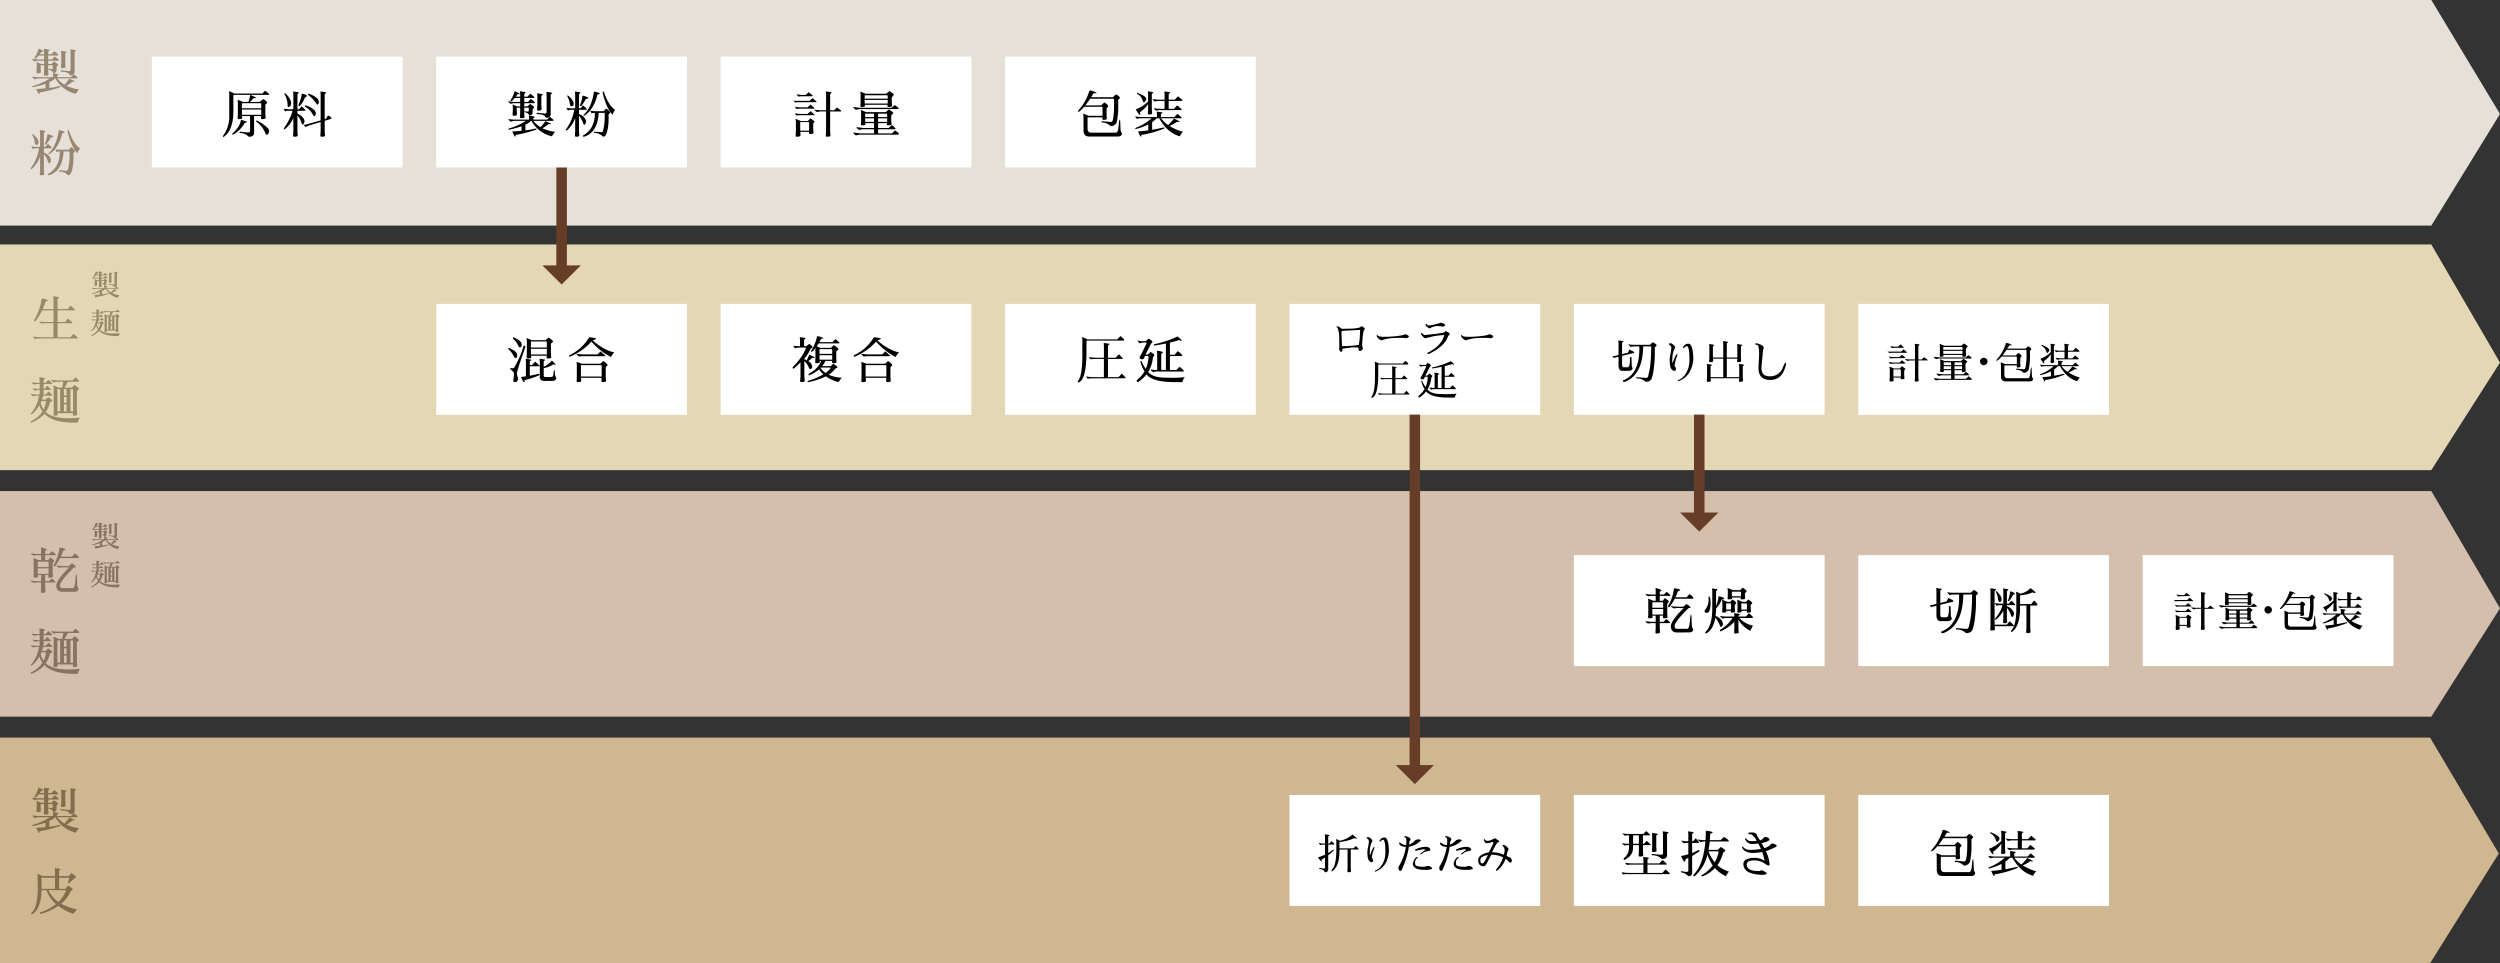 <svg xmlns="http://www.w3.org/2000/svg" width="1193.886" height="460"><rect width="100%" height="100%" fill="#333333" stroke="none"/><defs><clipPath id="a"><path data-name="長方形 704" fill="none" d="M0 0h1193.885v460H0z"/></clipPath></defs><path data-name="パス 1490" d="M0 234.5v107.751h1161.083l32.8-51.751-32.8-56z" fill="#d4bfac"/><path data-name="長方形 685" fill="#fff" d="M751.611 265.107h119.738v53H751.611z"/><path data-name="長方形 686" fill="#fff" d="M887.431 265.107h119.738v53H887.431z"/><path data-name="長方形 687" fill="#fff" d="M1023.252 265.107h119.738v53h-119.738z"/><path data-name="パス 1491" d="M0 352.25V460h1160.5l32.8-52.428-32.8-55.322z" fill="#cfb791"/><path data-name="パス 1492" d="M0 116.75V224.5h1161.083l32.8-51.343-32.8-56.407z" fill="#e3d7b5"/><path data-name="長方形 688" fill="#fff" d="M208.328 145.125h119.738v53H208.328z"/><path data-name="長方形 689" fill="#fff" d="M344.149 145.125h119.738v53H344.149z"/><path data-name="長方形 690" fill="#fff" d="M479.969 145.125h119.738v53H479.969z"/><path data-name="長方形 691" fill="#fff" d="M615.79 145.125h119.738v53H615.79z"/><path data-name="長方形 692" fill="#fff" d="M751.611 145.125h119.738v53H751.611z"/><path data-name="長方形 693" fill="#fff" d="M887.431 145.125h119.738v53H887.431z"/><path data-name="長方形 694" fill="#fff" d="M615.79 379.625h119.738v53H615.79z"/><path data-name="長方形 695" fill="#fff" d="M751.611 379.625h119.738v53H751.611z"/><path data-name="長方形 696" fill="#fff" d="M887.431 379.625h119.738v53H887.431z"/><path data-name="パス 1493" d="M0 0v107.75h1161.083l32.8-53.318L1161.083 0z" fill="#e6e0d8"/><path data-name="長方形 697" fill="#fff" d="M72.507 27h119.738v53H72.507z"/><path data-name="長方形 698" fill="#fff" d="M208.328 27h119.738v53H208.328z"/><path data-name="長方形 699" fill="#fff" d="M344.149 27h119.738v53H344.149z"/><path data-name="長方形 700" fill="#fff" d="M479.969 27h119.738v53H479.969z"/><g data-name="グループ 1118"><g data-name="グループ 1117" clip-path="url(#a)"><path data-name="パス 1494" d="M109.478 44.825l-.122-1.137q0-.1.072-.1a6.166 6.166 0 01.814.3q.742.3 1.665.785h13.438l1.166-1.329a8.6 8.6 0 012.09 1.692q0 .266-.511.266h-16.523c-.08.048-.121.25-.121.6v7.324q0 8.22-3.936 11.6-.365.313-.656.6c-.242 0-.365-.129-.365-.387a1.226 1.226 0 01.268-.555 15.346 15.346 0 002.721-9.451zm1.919 19.409a.69.69 0 01-.255.049.3.3 0 01-.242-.169.248.248 0 01.06-.339q3.62-3.167 4.106-6.551 2.964.75 2.964 1.113l-1.093.338a14.963 14.963 0 01-5.54 5.559m8.018-8.8h-3.839q.1.894.1.967-.048.483-1.7.483-.413 0-.485-.556l.1-1.716v-5.7l-.1-1.137c0-.08.032-.12.1-.12l2.454 1.015h2.551a9.9 9.9 0 00.826-3.336 11.714 11.714 0 012.94 1.378q-.05.194-1.361.193a10.061 10.061 0 01-1.627 1.765h4.689l1.506-1.282a2.4 2.4 0 011.227.654q.814.651.814 1.063l-.9.943v4.278q.146 1.933.146 2.079-.072.483-1.725.483a.428.428 0 01-.485-.483 4.93 4.93 0 01.1-.967h-3.4v8.1q-.05 1.765-2.528 1.765l-.9-.749a5.345 5.345 0 00-3.256-1.016c-.227-.1-.34-.2-.34-.3s.1-.222.291-.35l3.669.386q1.141-.048 1.142-.6zm-3.888-3.722h9.233V49.8a.871.871 0 00-.146-.531h-9.038q-.026.026-.049 2.442m.025 3.118h9.208v-2.511h-9.233zm6.851 3.239a.312.312 0 01-.146-.278c0-.121.088-.182.267-.182a3.2 3.2 0 011.069.411 18.03 18.03 0 013.452 2.381q1.408 1.269 1.457 1.85v.216a1.939 1.939 0 01-.457 1.434 1.634 1.634 0 01-.656.484c-.243 0-.461-.243-.655-.726a12.734 12.734 0 00-4.325-5.583"/><path data-name="パス 1495" d="M142.035 62.736q.145 1.934.146 2.078-.074.483-1.726.483-.413 0-.485-.555l.121-2.006v-6.31a14.339 14.339 0 01-4.033 5.246 1.114 1.114 0 01-.388.1c-.1 0-.146-.064-.146-.193a1.276 1.276 0 01.242-.58q3.572-5.512 3.863-8.1h-2.236a2.125 2.125 0 00-.935.205.908.908 0 01-.279.157l-.778-1.329a21.521 21.521 0 002.43.241h2.262v-7.2q-.121-1.086-.121-1.16c0-.048.068-.072.206-.072s.6.057 1.4.169 1.191.233 1.191.362l-.729.774v7.13l.8.025 1.142-1.45a10.259 10.259 0 011.895 1.861q0 .289-.534.29h-3.3v1.45a4.991 4.991 0 012.49 1.68 3.493 3.493 0 01.911 1.8.536.536 0 01-.024.169q-.317 1.474-.924 1.474-.219 0-.607-1.063a10.478 10.478 0 00-1.845-3.287zm-6.172-17.718a.339.339 0 01-.048-.314c.031-.129.137-.173.316-.133a.924.924 0 01.485.3l.461.507a9.819 9.819 0 011.726 2.66 4.855 4.855 0 01.242 1.22 2.948 2.948 0 01-.146.87 1.358 1.358 0 01-.607.761q-.461.291-.608.242-.291-.1-.34-.87a9.918 9.918 0 00-1.482-5.245m7.483 5.439c-.259.193-.453.25-.583.169a.359.359 0 01-.195-.315 1.363 1.363 0 01.1-.459 21.592 21.592 0 001.482-5.148q2.5.507 2.479 1.208l-1.02.725a14.5 14.5 0 01-2.26 3.82m11.711 6.477l.631-.193.9-1.572a2.813 2.813 0 011.652 1.161.218.218 0 01.024.1q0 .291-.485.436l-2.721.822v5.052q.145 1.934.146 2.078-.074.483-1.726.483-.413 0-.485-.555l.122-2.006v-4.474l-6 1.813-1.068.6-1.118-1.015a15.965 15.965 0 002.381-.508l5.807-1.667V44.969q-.122-1.086-.122-1.16c0-.048.068-.072.206-.072s.6.057 1.4.169 1.191.233 1.191.362l-.729.774zm-9.306-6.018a.583.583 0 01-.183-.29c-.04-.129.032-.213.219-.254a1.175 1.175 0 01.6.036l.607.266a9.992 9.992 0 013 1.837 2.585 2.585 0 01.838 1.788 1.541 1.541 0 01-.243.81c-.162.267-.3.4-.413.4h-.024q-.293 0-.656-.6a10.129 10.129 0 00-3.741-3.988m1.457-5.56a.573.573 0 01-.182-.29c-.041-.129.028-.218.206-.266a.846.846 0 01.583.073l.632.242a9.8 9.8 0 013 1.848 2.608 2.608 0 01.838 1.777 1.547 1.547 0 01-.255.822q-.255.411-.425.411-.291 0-.656-.629a15.752 15.752 0 00-3.741-3.988"/><path data-name="パス 1496" d="M389.417 48.813h-8.287l-1.336.12-1.044-.918a5.008 5.008 0 001.191.169q.51 0 .825-.024h5.832l1.433-1.305q1.8 1.572 1.943 1.74c.1.114-.089.186-.558.218m-.948 3.069h-6.22l-1.919.146-.8-1.063a11.219 11.219 0 002.26.29h3.863l1.433-1.306q1.361 1.159 1.944 1.74c.1.1-.089.161-.559.193m0 3.143h-6.22l-1.993.121-.728-1.04q1.8.241 2.332.29h3.79l1.433-1.305q1.361 1.161 1.944 1.741c.1.1-.089.161-.559.193M382.44 57.8h3.377l1.167-1.329q2.04 1.379 2.04 1.644l-.68.87v2.466l.146 2.03q-.05.483-1.457.483h-.267c-.291-.016-.438-.193-.438-.532a2.654 2.654 0 01.049-.459h-4.2q.1.943.1 1.632t-1.822.689q-.437 0-.487-.581l.122-2.392v-3.8a2.758 2.758 0 00-.122-1.064.867.867 0 01.074-.7zm5.176-11.843h-4.543l-1.871.144-.851-1.063q1.9.241 2.162.29h2.285l1.433-1.305q1.434 1.231 1.944 1.74c.1.1-.089.161-.559.194m-1.361 12.351h-4.081a1.484 1.484 0 01-.025.411V62.4h4.253v-3.411a1.237 1.237 0 00-.147-.677m10.18 4.424q.146 1.934.147 2.078-.074.483-1.726.484c-.276 0-.437-.186-.487-.556l.122-2.006v-9.524h-2.621a4.5 4.5 0 00-1.154.206 4.028 4.028 0 01-.5.157l-1.361-.991v-.1c0-.032.031-.064.1-.1a23.89 23.89 0 003.352.242h2.186v-7.681l-.122-1.063c-.015-.113.049-.169.2-.169s.615.056 1.409.169 1.191.234 1.191.363l-.73.773v7.614l1.92.024 1.336-1.3a21.3 21.3 0 012.138 1.619c0 .162-.179.242-.535.242h-4.86z"/><path data-name="パス 1497" d="M413.664 53.55h9.3l1.507-1.281q2.162 1.3 2.162 1.717l-1.016 1.114v2.32l.147 1.958q-.074.485-1.725.484c-.325 0-.485-.129-.485-.387a3.287 3.287 0 01.1-.677h-4.3v2.321h5.03l1.483-1.4a9.01 9.01 0 011.845 1.716q-.024.29-.51.29h-7.848V63.7h6.585l1.482-1.426q1.873 1.259 1.872 1.741c-.017.193-.267.29-.753.29h-18.2l-1.652.362-1.142-.991a.6.6 0 01-.024-.193c0-.08.056-.137.17-.169q1.8.241 3.329.386h6.389v-1.98h-5.523l-1.651.362-1.143-.99a.584.584 0 01-.025-.182c0-.072.057-.132.171-.181q1.8.241 3.329.387h4.834v-2.321h-4.2l.1.58q-.048.485-1.7.484-.413 0-.486-.556l.1-1.6v-3.911l-.1-1.136c0-.08.031-.121.1-.121zm-2.625-2.055h14.748l1.483-1.305q1.87 1.259 1.87 1.62-.023.289-.753.29H410.36l-1.652.362-1.142-.991a.624.624 0 01-.024-.193c0-.08.057-.137.17-.169q1.8.241 3.328.386m12.854-1.45H412.96l.1.58q-.048.485-1.7.484c-.276 0-.437-.185-.486-.556l.1-1.6v-3.935l-.1-1.137c0-.08.033-.12.1-.12l2.455 1.015h9.791l1.507-1.282q2.161 1.307 2.162 1.717l-1.02 1.354v2.1l.145 1.958q-.072.485-1.725.484-.485 0-.485-.387a3.3 3.3 0 01.1-.677m-.123-4.544h-10.81q-.026.024-.049 1.619h10.995v-1.085a.863.863 0 00-.147-.532m-10.835 3.94h10.982v-1.716h-11.006zm4.447 4.835h-4.179q-.024.022-.048 1.619h4.228zm0 3.915V56.5h-4.228l.024 1.692zm1.944-2.3h4.348v-1.084a.86.86 0 00-.146-.531h-4.179v1.353h-.023zm0 2.3h4.348V56.5h-4.348z"/><path data-name="パス 1498" d="M528.455 51.761v3.385l.146 1.4q0 .7-1.725.7c-.308 0-.446-.193-.413-.58l.048-.629h-7.119a.761.761 0 01-.025.29v5q0 2.031 1.726 2.031H532.9q1.045 0 1.313-3.143l.146-1.691c.146-.952.27-1.426.376-1.426s.19.467.255 1.4l.146 3.723.34 1.014a.735.735 0 01.291.521 1.3 1.3 0 01-.048.4q-.365 1.039-1.895 1.039h-13.63q-2.747 0-2.746-2.924-.024-4.665-.024-6.26l-.122-1.765 2.551 1.039h6.657v-3.741a.993.993 0 00-.122-.532h-8.672q-1.847 2.175-2.6 2.369c-.242.016-.364-.064-.364-.242a.492.492 0 01.146-.29 24.637 24.637 0 005.394-9.669 6.208 6.208 0 013.523 1.354h-1.579q-.583.991-1.166 1.885h10.326a3.113 3.113 0 00.838-.713 1.405 1.405 0 01.911-.568 2.916 2.916 0 01.936.653q.764.653.765.943l-.875 1.063q.048 1.378.048 2.61a35.065 35.065 0 01-.729 8.05 3.313 3.313 0 01-2.794 1.837l-.948-.75a5.34 5.34 0 00-3.206-1.014c-.227-.1-.34-.2-.34-.3s.1-.221.292-.35l4.3.387q.267 0 .7-.532.73-2.224.729-8.291 0-.942-.024-2.006a.83.83 0 00-.146-.29h-11.27q-1.191 1.812-2.284 3.19h7.6l1.409-1.4a3.719 3.719 0 011.992 1.765z"/><path data-name="パス 1499" d="M545.05 64.427q-.05.87-.17.87-.341 0-1.434-2.538 2.284-.12 4.933-.507v-2.828a26.984 26.984 0 01-5.832 2.151c-.308-.016-.461-.077-.461-.181s.13-.238.389-.4a23.045 23.045 0 007.434-4.52h-5.588l-1.433.29-.729-.943a.288.288 0 01-.073-.145c0-.032.044-.048.134-.048s.388.04.9.12a20.816 20.816 0 002.612.146h6.779v-1.33l-.122-1.064v-.12c0-.032.08-.049.243-.049s.627.057 1.4.169 1.155.234 1.155.363q0 .122-.365.326c-.243.137-.365.287-.365.448V55.9h6.341l1.483-1.523 2.04 1.716q0 .387-.583.387h-9.282a15.749 15.749 0 003.377 3.239 17.187 17.187 0 002.794-3.118q2.72 1.231 2.721 1.571c0 .064-.1.1-.3.1a3.7 3.7 0 01-.862-.146 23.139 23.139 0 01-3.669 2.03 24.277 24.277 0 006.415 2.8 8.715 8.715 0 00-1.507 2.152q-6.051-1.764-9.865-8.629h-1.142a14.657 14.657 0 01-2.211 1.837v3.65q2.381-.413 3.876-.75a13.857 13.857 0 011.761-.338c.178 0 .267.053.267.157a.6.6 0 01-.146.351 48.786 48.786 0 01-10.909 3.045m5-19.458v7.155q.146 1.933.146 2.078-.072.485-1.555.484-.413 0-.485-.556l.122-2.006v-2.422a14.817 14.817 0 01-4.01 3.965 2.542 2.542 0 01.267.87.526.526 0 01-.122.387q-.608-.194-2.065-2.707a15.737 15.737 0 005.928-3.8V44.9l-.122-1.063c-.016-.112.048-.17.194-.17s.587.058 1.325.17 1.1.233 1.1.362zm-7.094-.387c0-.258.13-.33.389-.218q3.959 1.548 4.082 2.925a2.535 2.535 0 01-1 1.547.3.3 0 01-.17.073q-.293 0-.583-.87a5.2 5.2 0 00-2.6-3.191c-.065-.033-.106-.12-.122-.266m10.472 8l-1.433.266a5.464 5.464 0 01-.921-1.052c0-.072.061-.1.183-.1s.437.053.947.134a21.067 21.067 0 002.612.145h1.312q0-1.812.025-3.771h-3.353l-1.434.266-.875-.943a.2.2 0 01-.072-.133c0-.04.044-.06.134-.06s.388.04.9.121a21.064 21.064 0 002.611.145h2.091v-2.66l-.123-1.063v-.12c0-.032.081-.049.243-.049s.628.057 1.4.169 1.154.234 1.154.363c0 .08-.121.19-.364.326s-.365.286-.365.448V47.6h2.916l1.555-1.644 2.162 1.861c0 .258-.2.387-.583.387h-6.05v3.771h2.474a.427.427 0 00.123-.048l1.458-1.6q2.162 1.788 2.162 1.837 0 .411-.583.411z"/><path data-name="パス 1500" d="M246.988 169.765c0 .79-.277 1.185-.827 1.185q-.559 0-.849-.87a10.417 10.417 0 00-2.43-3.263.538.538 0 01-.146-.4c0-.168.1-.253.3-.253a3.835 3.835 0 011.348.653q2.456 1.137 2.6 2.61zm-.124 8.9l.488 2.03q0 1.766-1.362 1.765h-.193q-.68 0-.68-.749 0-.146.158-1.234a16.078 16.078 0 00.157-2.3 5.637 5.637 0 00-1.554-1.764l-.364-.749a4.639 4.639 0 001.118.241 1.194 1.194 0 001.044-.531 46.686 46.686 0 004.276-9.863.613.613 0 01.266-.434c.146-.1.251-.1.317-.013a1.153 1.153 0 00.242.242.408.408 0 01.146.351q-4.08 11.433-4.08 12.743a1.228 1.228 0 00.023.266m-1.821-16.9a.537.537 0 01-.146-.4c0-.169.1-.254.3-.254a3.925 3.925 0 011.348.629q2.456 1.16 2.575 2.61a2.777 2.777 0 01.026.362q0 1.113-.778 1.185h-.049q-.559 0-.873-.87a9.983 9.983 0 00-2.406-3.263m5.467 19.773a5.767 5.767 0 01.024.58c0 .241-.065.362-.195.362q-.582 0-1.53-2.466 1.141-.12 2.332-.29l.025-7.082-.123-1.063v-.121a.043.043 0 01.049-.048h.266c.082 0 .5.056 1.252.169s1.129.233 1.129.362c0 .081-.122.189-.365.326s-.364.286-.364.447v1.62h1.021l1.579-1.644q2.088 1.909 2.09 1.958c0 .178-.194.267-.584.267h-4.106v4.5c1.216-.209 2.206-.41 2.977-.6s1.161-.29 1.178-.29a.365.365 0 01.412.338.531.531 0 01-.12.362 40.024 40.024 0 01-6.95 2.322m.971-19.918c-.015-.1.024-.145.122-.145a5.694 5.694 0 011.107.435q.959.435 1.324.555h6.413l1.482-1.28a5.019 5.019 0 011.166.774q1.021.772 1.021 1.183 0 .122-.511.484c-.34.242-.511.435-.511.58v4.279l.146 2.224c-.047.322-.623.483-1.724.483-.356 0-.52-.146-.486-.436l.1-.87h-7.532l.1.823c-.047.322-.624.483-1.724.483-.31 0-.463-.2-.463-.6l.1-2.1v-5.777zm9.671 1.982a.857.857 0 00-.147-.532h-7.458v2.9h7.6zm-7.6 5.68h7.6v-2.731h-7.6zm6.948 10.781h2.285q1.31 0 1.409-.847l.145-1.232q.219-1.425.377-1.426t.254 1.4l.05 1.113.34.894a.731.731 0 01.292.507 1.467 1.467 0 01-.049.411q-.363 1.016-1.895 1.016h-3.838a1.822 1.822 0 01-2.067-2.055v-7.252l-.146-1.063c-.015-.113.06-.169.231-.169a13.63 13.63 0 011.372.169q1.117.17 1.118.363c0 .08-.122.19-.364.326s-.365.286-.365.448v2.464a9.881 9.881 0 003.887-2.924q1.7 1.475 1.7 1.982a.2.2 0 01-.048.145l-.874-.387a12.781 12.781 0 01-4.666 1.886v3.259q0 .968.85.967"/><path data-name="パス 1501" d="M272.11 170.3c-.26 0-.39-.136-.39-.411a.312.312 0 01.22-.29 21.31 21.31 0 009.427-8.557q3.426.364 3.4.749l-1.677.823q5.393 4.689 10.251 5.656a10.315 10.315 0 00-1.6 2.224 31.308 31.308 0 01-9.306-7.372 28.134 28.134 0 01-9.984 7.106 1 1 0 01-.341.072m6.147-1.063h7.07l1.5-1.4 2.309 1.983q0 .29-.412.29h-10.932l-1.433.169-1.093-1.329zm9.426 13.246c-.292 0-.437-.254-.437-.762s.015-.938.049-1.293h-9.84a8.257 8.257 0 01.1 1.571q-.072.484-1.725.484c-.308 0-.462-.2-.462-.6l.1-1.861v-5.9l-.122-1.088v-.085c0-.04.039-.061.122-.061a7.441 7.441 0 011.093.351q.972.351 1.337.471h8.723a3.014 3.014 0 00.826-.712q.51-.568.642-.569a4.876 4.876 0 011.106.774c.648.515.973.911.973 1.184 0 .081-.151.242-.449.484s-.45.435-.45.58v4.568l.147 1.982q-.074.484-1.726.484m-.364-7.59a.872.872 0 00-.146-.532h-9.767v5.463h9.913z"/><path data-name="パス 1502" d="M384.117 171.53a7.788 7.788 0 011.118.508 18.1 18.1 0 001.19-2.635q2.623 1.088 2.623 1.329c0 .13-.158.194-.473.194s-.563-.009-.741-.024a10.964 10.964 0 01-1.846 1.547 3.822 3.822 0 011.336 1.135 3.52 3.52 0 01.559 1.306q0 1.353-.972 1.354-.387 0-.655-.677a7.42 7.42 0 00-2.138-3.094v7.444q.169 1.62.17 2.007 0 .555-1.7.556-.437 0-.486-.58l.171-1.983v-6.888q-3.038 3.045-3.389 3.046c-.235 0-.353-.243-.353-.726 0-.064.081-.144.243-.241q4.639-4.763 6.05-8.8a.816.816 0 00-.147-.314l-3.692.024-1.458.29c-.259-.436-.51-.87-.753-1.306q.291.291 3.28.315V162.3l-.122-1.088c-.016-.112.064-.169.243-.169a13.729 13.729 0 011.421.182q1.153.18 1.154.374 0 .121-.376.326t-.377.448v2.924h1.118l1.263-1.063q1.627.966 1.627 1.475c0 .338-.194.532-.583.58q-.17.024-.413.507a19.573 19.573 0 01-2.891 4.5zm3.765-3.577a.963.963 0 01-.316.072c-.13 0-.2-.076-.206-.23a1.206 1.206 0 01.254-.64 21.068 21.068 0 002.6-6.648q2.7.435 2.964 1.088l-1.045.218q-.413.822-.85 1.571h6.341l1.288-1.45q1.969 1.475 1.968 1.716c0 .225-.162.339-.486.339h-9.455q-.461.749-.924 1.4l1.822.75h4.884a3 3 0 00.825-.714c.341-.378.555-.567.644-.567a5.525 5.525 0 011.166.773q1.033.774 1.033 1.185 0 .12-.511.483c-.34.241-.511.435-.511.58v3.409l.146 1.691q-.072.484-1.725.483a.43.43 0 01-.328-.193.56.56 0 01-.158-.326.68.68 0 01.024-.205l.072-.363h-3.182a13.06 13.06 0 01-1.579 2.465h4.058l1.263-1.16q2.016 1.354 2.016 1.74 0 .241-1.02.58a11.818 11.818 0 01-3.207 2.95 16.335 16.335 0 006.22 1.425q-.852 1.063-1.555 2.1a19.215 19.215 0 01-6.026-2.732 32.74 32.74 0 01-8.26 2.732 1.142 1.142 0 01-.219.024c-.162 0-.242-.073-.242-.217 0-.226.162-.4.485-.508a30.917 30.917 0 007.046-3 11.5 11.5 0 01-2.041-2.394 16.019 16.019 0 01-4.859 2.9c-.13 0-.194-.048-.194-.145a1.174 1.174 0 01.316-.725q4.47-2.49 5.709-6.043h-.729l.1.6q-.072.484-1.725.483c-.309 0-.461-.2-.461-.6l.1-1.571v-4.908l-.024-.121a13.008 13.008 0 01-1.507 1.693m9.549-.677a.87.87 0 00-.146-.532h-5.928v2.248h6.074zm-6.074 4.5h6.074v-2.151h-6.074zm.7 3.746a2.975 2.975 0 00-.219.242 9.792 9.792 0 002.405 2.345 12.13 12.13 0 002.429-2.248 1.059 1.059 0 00-.146-.339z"/><path data-name="パス 1503" d="M408.072 170.3c-.259 0-.389-.136-.389-.411a.312.312 0 01.219-.29 21.3 21.3 0 009.427-8.557q3.426.364 3.4.749l-1.677.823q5.393 4.689 10.253 5.656a10.281 10.281 0 00-1.6 2.224 31.308 31.308 0 01-9.306-7.372 28.136 28.136 0 01-9.985 7.106 1 1 0 01-.341.072m6.147-1.063h7.07l1.506-1.4 2.308 1.983c0 .193-.137.29-.412.29h-10.935l-1.433.169-1.093-1.329zm9.426 13.246q-.437 0-.437-.762c0-.508.016-.938.049-1.293h-9.84a8.226 8.226 0 01.1 1.571q-.074.484-1.726.484-.461 0-.461-.6l.1-1.861v-5.9l-.122-1.088v-.085c0-.04.04-.061.122-.061a7.473 7.473 0 011.094.351q.971.351 1.336.471h8.723a3 3 0 00.826-.712q.51-.568.643-.569a4.927 4.927 0 011.106.774c.647.515.972.911.972 1.184q0 .121-.449.484t-.449.58v4.568l.146 1.982q-.074.484-1.726.484m-.364-7.59a.865.865 0 00-.146-.532h-9.767v5.463h9.913z"/><path data-name="パス 1504" d="M516.878 162.224l-.121-1.136c0-.065.024-.1.072-.1a6.221 6.221 0 01.814.3q.74.3 1.665.785h14.238l1.507-1.6q1.8 1.45 1.8 1.813c0 .242-.186.362-.558.362h-17.327q-.122.073-.122.654v4.64q0 13.464-3.789 14.672-.365 0-.365-.387a1.225 1.225 0 01.267-.555q1.919-2.634 1.919-11.747zm4.034 18.442l-1.433.17q-.778-.8-.778-.943c0-.064.061-.092.182-.084s.438.052.948.132a20.865 20.865 0 002.612.145h4.713l.024-8.677h-4.931l-1.434.169-.729-.822a.2.2 0 01-.073-.133c0-.04.045-.061.135-.061s.388.041.9.122a20.919 20.919 0 002.611.144h3.523v-5.776l-.122-1.064v-.121c0-.032.081-.049.243-.049s.627.057 1.4.17 1.154.234 1.154.363c0 .081-.122.189-.364.326s-.365.286-.365.447v5.7h3.693l1.555-1.643q1.847 1.909 1.846 1.958 0 .266-.583.266h-6.511v8.677h4.981a.425.425 0 00.122-.048l1.457-1.6a14.2 14.2 0 011.847 1.934q0 .289-.584.29z"/><path data-name="パス 1505" d="M543.118 162.611a9.79 9.79 0 002.916.338l1.19-.024 1.263-1.281q1.943 1.209 1.944 1.6l-.85 1.064-2.527 5.028h.972l1.506-1.282q1.749 1.257 1.749 1.523l-.7 1.137a16.085 16.085 0 01-2.285 6.937q2.162 2.466 7.046 2.658 2.114.1 4.786.1t5.686-.29a5.164 5.164 0 00-1.143 2.369h-3.619q-10.74 0-13.533-3.7a16.575 16.575 0 01-4.058 3.7c-.388-.064-.583-.25-.583-.556a1.312 1.312 0 01.146-.532 12.963 12.963 0 003.547-4.037 14.982 14.982 0 01-1.991-4.863l.511-.145a17.561 17.561 0 002.089 3.82 16.671 16.671 0 001.313-5.753 1.064 1.064 0 00-.341-.46l-1.409.024-.048.1q-.267 1.475-1.239 1.474-1.239 0-1.238-.822a.86.86 0 01.146-.434l.729-1.257 2.478-5.149c-.016-.129-.13-.242-.34-.339l-1.555.025-1.457.387q-.415-.459-1.094-1.354m15.574 6.792h2.211l1.579-1.74q2.088 1.595 2.09 2.127 0 .242-.56.242h-5.32v6.646h3.11a13.66 13.66 0 011.555-1.522q2.042 1.74 2.041 2.1c0 .114-.17.17-.51.17l-12.561-.024a4.025 4.025 0 00-1.118.2 2.157 2.157 0 01-.511.157l-1.166-.991q-.072-.046.146-.338a21.067 21.067 0 002.576.241h.364l-.024-7.927-.122-1.234q2.818.219 2.818.871c0 .08-.126.19-.377.327s-.376.286-.376.447v7.516h2.234v-12.64q-2.5.531-5.466.991c-.308-.129-.437-.245-.389-.351s.218-.212.51-.326a50.357 50.357 0 0010.861-3.65q1.992 1.426 1.993 2.1c0 .017-.065.048-.195.1l-.972-.532q-1.968.678-4.422 1.257z"/><path data-name="パス 1506" d="M638.194 156.091l.524-.27a2.139 2.139 0 011.161.55 7.149 7.149 0 00.93.645l1.607-.02 2.034-.038a20.916 20.916 0 004.744-.5 3.711 3.711 0 011.065-.636 2.169 2.169 0 01.784.415 2.431 2.431 0 01.707.606l.039.019a1.106 1.106 0 01-.29.657 1.521 1.521 0 00-.33.577 58.293 58.293 0 00-.677 6.378 5.132 5.132 0 00.174 1.184 3.9 3.9 0 01.156.723 1.08 1.08 0 01-.049.317 1.758 1.758 0 01-.494.56 1.3 1.3 0 01-.823.4.443.443 0 01-.474-.271 8.532 8.532 0 01-.329-1.444l-.349-.02a94.499 94.499 0 00-2.121-.019 4.87 4.87 0 00-1.21.057 10.181 10.181 0 01-1.734.261q-1.732.2-1.9.26a.591.591 0 00-.28.212q-.039 1.368-.426 1.368a.589.589 0 01-.232-.078 1.461 1.461 0 01-.892-1.368 3.226 3.226 0 00.077-.712v-1.061l-.038-4.353a14.6 14.6 0 00-.678-3.624.8.8 0 00-.387-.49c-.194-.109-.291-.2-.291-.26zm2.75 9.249a10.969 10.969 0 011.849-.059 49.972 49.972 0 005.742-.5l.349-.019a26.2 26.2 0 00.445-3.083l.175-3.43v-.443l-.136-.232h-.252l-6.662.329-1.143.1a1.421 1.421 0 00-.717.251q.116 2.66.184 4.576t.165 2.515"/><path data-name="パス 1507" d="M665.211 161.448a17.4 17.4 0 00-5.21 1.021h-.31a1.1 1.1 0 01-.562-.173 7.423 7.423 0 01-1.258-1.06 2.5 2.5 0 01-.465-.964c0-.14.1-.218.291-.23a.3.3 0 01.2.048l.3.3q.464.462 2.983.462.871 0 2.014-.056 5.983-.309 7.572-1.1a.607.607 0 01.3-.058 1.6 1.6 0 01.571.155q1.2.5 1.2.924 0 .154-.417.472a1.517 1.517 0 01-.861.337 22.716 22.716 0 00-2.857-.192q-1.346 0-2.353.057z"/><path data-name="パス 1508" d="M682.254 169.059c-.4 0-.607-.154-.62-.463q0-.21.658-.4 6.275-3.335 7.4-8.209-1.821.154-3 .261a25.079 25.079 0 00-3.448.665l-2.188.539a1.693 1.693 0 01-1.065-.212q-1.511-1.6-1.511-1.984c0-.18.156-.225.465-.135a9.281 9.281 0 011.142.809.5.5 0 00.446.076q1.1-.134 2.247-.269a61.5 61.5 0 006.8-.925 3.3 3.3 0 01.832-.675 3.131 3.131 0 01.736.309q1.143.579 1.143 1.137 0 .269-.62.791a.51.51 0 00-.154.173q-1.493 4.816-9.2 8.516zm.086-12.37a4.878 4.878 0 01-.939-.675 1.447 1.447 0 01-.639-1.021.256.256 0 01.291-.289c.1 0 .168.019.194.058a3.464 3.464 0 00.474.491.871.871 0 00.523.125c.239 0 .507 0 .8-.008a32.06 32.06 0 003.6-.839 3.107 3.107 0 001.085-.347.925.925 0 01.271-.058 2.911 2.911 0 011.258.386 2.878 2.878 0 01.823.51.579.579 0 01.068.279c0 .1-.139.244-.417.424a1.413 1.413 0 01-.745.27 16.883 16.883 0 00-2.528-.308 6.932 6.932 0 00-1.937.356 4.686 4.686 0 00-1.656.781 1.326 1.326 0 01-.533-.135"/><path data-name="パス 1509" d="M705.493 161.448a17.4 17.4 0 00-5.21 1.021h-.31a1.1 1.1 0 01-.562-.173 7.424 7.424 0 01-1.258-1.06 2.5 2.5 0 01-.465-.964c0-.14.1-.218.29-.23a.3.3 0 01.2.048l.3.3q.464.462 2.983.462.871 0 2.014-.056 5.983-.309 7.572-1.1a.61.61 0 01.3-.058 1.6 1.6 0 01.571.155q1.2.5 1.2.924 0 .154-.417.472a1.516 1.516 0 01-.861.337 22.705 22.705 0 00-2.857-.192q-1.346 0-2.353.057z"/><path data-name="パス 1510" d="M656.631 173.721l-.1-.9c0-.052.019-.078.058-.078a4.8 4.8 0 01.648.242q.591.242 1.327.626h11.349l1.2-1.272q1.434 1.156 1.433 1.445c0 .193-.148.289-.445.289h-13.805c-.064.039-.1.211-.1.52v3.7q0 10.734-3.021 11.7c-.193 0-.29-.1-.29-.308a.985.985 0 01.213-.443q1.53-2.1 1.53-9.365zm3.215 14.7l-1.143.135q-.62-.636-.619-.751c0-.052.047-.073.145-.068s.349.042.756.106a16.738 16.738 0 002.082.116h3.757l.019-6.917h-3.931l-1.143.135-.581-.655a.158.158 0 01-.058-.107c0-.031.035-.047.107-.047s.31.032.717.1a16.608 16.608 0 002.082.115h2.808v-4.6l-.1-.849v-.1c0-.025.063-.039.193-.039s.5.046 1.114.135.92.188.92.289c0 .065-.1.152-.29.261s-.291.227-.291.356v4.547h2.944l1.239-1.31q1.472 1.522 1.472 1.561c0 .142-.155.212-.464.212h-5.191v6.917h3.97a.362.362 0 00.1-.038l1.161-1.271a11.2 11.2 0 011.473 1.541c0 .154-.155.23-.465.23z"/><path data-name="パス 1511" d="M677.547 174.03a7.817 7.817 0 002.325.269l.949-.019 1.007-1.021q1.548.964 1.549 1.272l-.677.848-2.014 4.007h.775l1.2-1.02q1.395 1 1.4 1.213l-.562.906a12.8 12.8 0 01-1.821 5.529q1.725 1.966 5.617 2.119 1.686.078 3.816.079t4.532-.233a4.113 4.113 0 00-.911 1.889h-2.886q-8.561 0-10.787-2.947a13.22 13.22 0 01-3.235 2.947q-.464-.076-.464-.444a1.053 1.053 0 01.109-.424 10.356 10.356 0 002.828-3.217 11.9 11.9 0 01-1.588-3.873l.406-.115a14 14 0 001.666 3.043 13.291 13.291 0 001.046-4.585.854.854 0 00-.271-.367l-1.123.02-.039.076q-.214 1.176-.987 1.176c-.659 0-.988-.219-.988-.654a.689.689 0 01.116-.348l.581-1 1.976-4.1c-.013-.1-.1-.193-.271-.269l-1.239.019-1.162.308q-.33-.364-.872-1.079m12.414 5.414h1.762l1.259-1.387q1.665 1.272 1.666 1.7c0 .128-.149.192-.445.192h-4.242v5.3h2.479a10.712 10.712 0 011.24-1.214q1.625 1.388 1.626 1.676c0 .09-.136.134-.406.134l-10.013-.018a3.218 3.218 0 00-.891.163 1.79 1.79 0 01-.407.126l-.93-.79c-.038-.025 0-.115.117-.27a16.925 16.925 0 002.053.193h.29l-.019-6.32-.1-.982q2.247.173 2.247.693c0 .065-.1.151-.3.26s-.3.229-.3.357v5.992h1.781v-10.087q-1.995.424-4.357.79c-.246-.1-.349-.2-.311-.28s.175-.17.407-.26a40.157 40.157 0 008.657-2.909q1.588 1.137 1.588 1.676c0 .013-.052.039-.156.077l-.774-.423q-1.57.539-3.525 1z"/><path data-name="パス 1512" d="M792.625 299.983l.146 1.812q.05.748-1.725.749-.51 0-.485-.58l.122-2v-2.394h-2.018l-1.651.194-1.142-.725a.636.636 0 01-.024-.194c0-.08.056-.136.17-.169a21.1 21.1 0 003.328.266h1.337v-2.925h-1.558l.1.774q-.05.483-1.7.483c-.275 0-.437-.184-.485-.556l.1-1.281v-6.285l-.1-1.136c0-.08.032-.121.1-.121l2.454 1.016h1.094v-2.345h-1.992l-1.652.193-1.142-.725c-.048-.193 0-.314.146-.362a21.122 21.122 0 003.329.265h1.312v-1.86l-.1-1.137c0-.08.068-.121.207-.121a7.794 7.794 0 011.4.424q1.191.423 1.191.616 0 .121-.377.447c-.251.217-.377.408-.377.568v1.063h1.992l1.239-1.28a6.3 6.3 0 011.846 1.619q-.024.289-.51.29h-4.575v2.345h1.409l1.02-1.281q1.919 1.3 1.92 1.715l-.777 1.065v4.737l.146 1.644q-.074.483-1.726.483-.485 0-.485-.508a2.856 2.856 0 01.1-.749h-1.6v2.925h1.846l1.239-1.306a9.786 9.786 0 011.872 1.644q-.026.289-.754.29h-4.2zm-3.546-9.766h5.174v-2.054a.869.869 0 00-.146-.533h-4.982q-.026.025-.048 2.587m.024 3.24h5.15v-2.635h-5.174zm8.236-3.6a1.547 1.547 0 01-.365.12c-.227.017-.349-.137-.364-.459a.871.871 0 01.17-.434 21.626 21.626 0 002.648-8.147q2.988.315 3.013.943l-1.167.507a23.379 23.379 0 01-1.141 2.853h5.3l1.409-1.571q1.846 1.475 1.846 1.861t-.511.387h-8.382a28.454 28.454 0 01-2.454 3.94m3.6 10.418h4.836q.947 0 1.238-3.7l.146-1.693q.219-1.425.377-1.425c.1 0 .19.466.254 1.4l.146 4.206.341 1.016a.727.727 0 01.292.506 1.518 1.518 0 01-.048.412q-.365 1.014-1.9 1.015l-6 .025q-2.7-.145-2.7-3.119.219-2.658 6.146-8.557h-3.182l-1.652.193-1.142-.724q-.072-.291.146-.363a21.228 21.228 0 003.328.266h2.309l1.482-1.281a5.193 5.193 0 011.968 1.619q-.024.29-.51.29h-.389q-6.706 6.576-6.705 8.678 0 1.233 1.068 1.233z"/><path data-name="パス 1513" d="M815.804 292.416a2.118 2.118 0 01-.911.29.851.851 0 01-.607-.241.8.8 0 01-.255-.605 1.3 1.3 0 01.365-.8 7.807 7.807 0 001.555-4.931c0-.322-.017-.645-.049-.967v-.29a.244.244 0 01.341-.013.811.811 0 01.291.424l.218.628a12.127 12.127 0 01.146 1.861q0 3.869-1.094 4.641m-1.226 10.105c-.122 0-.182-.11-.182-.328a.759.759 0 01.17-.519q3.135-3.045 3.134-11.143v-8.243l-.1-1.063c-.017-.113.04-.169.17-.169s.579.06 1.348.181 1.154.238 1.154.351l-.753.773v7.01a15.473 15.473 0 001.166-4.641q2.794.507 2.794 1.233 0 .217-1.215.362a12.931 12.931 0 01-2.673 4.158.185.185 0 01-.072.024v.991a23.929 23.929 0 01-.219 2.562c.081.048.154.089.219.121a6.768 6.768 0 012.515 1.922 3.235 3.235 0 01.765 1.74 1.827 1.827 0 01-.34 1.136q-.341.447-.559.447c-.227 0-.429-.257-.608-.774a10.722 10.722 0 00-2.138-3.577q-.923 5.511-4.178 7.325a.848.848 0 01-.4.121m15.61-2.538q.146 1.934.147 2.078-.074.483-1.726.483c-.275 0-.437-.186-.485-.556l.121-2.005v-3.046a20.113 20.113 0 01-6.292 4.471.86.86 0 01-.388.1c-.1 0-.147-.117-.147-.351a.657.657 0 01.243-.544 16.774 16.774 0 005.685-5.462h-3.522a2.123 2.123 0 00-.936.206.959.959 0 01-.279.157l-1.385-1.33a22.07 22.07 0 003.038.242h3.983v-.339q-.121-1.088-.121-1.16c0-.048.068-.072.206-.072s.6.056 1.4.169 1.191.234 1.191.362l-.73.773v.267l3.547.024 1.507-1.6q1.871 1.572 1.871 2.006c0 .193-.179.29-.535.29h-5.927a11.723 11.723 0 006.462 3.6l-1.288 2.538a14.321 14.321 0 01-5.637-5.293zm-1.749-9.694l.146 1.789q-.072.483-1.555.484c-.325 0-.486-.089-.486-.266q0-.532.1-.6h-2.26l.1.387q-.072.483-1.6.484c-.308 0-.462-.194-.462-.58l.1-1.693v-2.61l-.122-1.064c-.016-.112.033-.169.146-.169l2.405.991h1.313l1.093-1.161a9.179 9.179 0 011.871 1.6l-.777 1.088zm-4.106.8h2.338v-2.393a.865.865 0 00-.146-.532h-2.186zm8.965-7.131l.146 1.789q-.072.483-1.677.484-.486 0-.486-.266 0-.533.1-.605h-4.276c.031.129.064.258.1.387q-.072.483-1.725.484c-.309 0-.461-.194-.461-.58l.1-1.693v-1.885l-.121-1.063c-.017-.113 0-.17.048-.17h.1l2.405.991h3.45l1.214-1.16a6.662 6.662 0 011.968 1.6l-.875 1.087zm-6.244.8h4.349v-1.668a.86.86 0 00-.146-.531h-4.179zm8.99 5.535l.146 1.789q-.074.483-1.555.484c-.325 0-.485-.089-.485-.266 0-.355.031-.557.1-.6h-2.625l.1.387q-.072.483-1.6.484c-.308 0-.462-.194-.462-.58l.1-1.693v-2.61l-.122-1.064c-.016-.112 0-.169.049-.169h.1l2.405.991h1.555l1.215-1.161a12.746 12.746 0 011.92 1.621l-.826 1.063zm-4.471.8h2.7v-2.393a.865.865 0 00-.146-.532h-2.556z"/><path data-name="パス 1514" d="M779.858 404.8q0 3.965-4.13 5.873a.321.321 0 01-.364-.362.711.711 0 01.266-.58 6.48 6.48 0 002.309-5.318v-.813h-.872l-1.433.17-1.118-1.113q.413.049 1.118.158a13.94 13.94 0 001.75.133h.559v-4.037h-.68l-1.433.169-1.118-1.112q.413.048 1.118.157a13.552 13.552 0 001.749.133h7.264l1.337-1.4 1.846 1.765c0 .193-.2.29-.583.29h-2.846v4.037h.485l1.337-1.4 1.845 1.765q0 .289-.583.29h-3.084v2.877q.145 1.934.146 2.078-.074.483-1.726.483c-.275 0-.437-.184-.485-.555l.122-2.006V403.6h-2.794zm-3.377 12.642l-1.433.169a3.524 3.524 0 01-.535-.944c0-.063.061-.092.182-.084s.438.053.948.133a20.87 20.87 0 002.612.145h6.536q.024-1.981.024-3.963h-6.488l-1.433.168-.729-.822a.2.2 0 01-.072-.132c0-.041.044-.061.133-.061s.389.04.9.121a21 21 0 002.611.146h5.078v-1.814l-.122-1.063v-.121c0-.032.081-.049.243-.049s.627.056 1.4.17 1.154.234 1.154.362q0 .121-.365.327c-.242.137-.364.285-.364.447v1.741h5.637l1.555-1.645q2.088 1.909 2.089 1.958 0 .267-.583.267h-8.7v3.963h7.046a.436.436 0 00.121-.048l1.458-1.6a14.886 14.886 0 012.09 1.934c0 .193-.195.29-.583.29zm3.4-18.54v4.037h2.77v-4.037zm14.287 8.75V398.3l-.123-1.088c-.016-.113.065-.17.243-.17a13.722 13.722 0 011.421.182q1.153.182 1.154.375 0 .12-.376.326t-.377.447v10.032q0 1.812-2.454 1.812l-.948-.75a6.309 6.309 0 00-3.645-1.015c-.227-.1-.34-.2-.34-.3s.1-.222.291-.351l4.033.387c.745-.032 1.119-.21 1.119-.532m-5.151-3.311v-5.27l-.122-1.087c-.016-.114.064-.17.243-.17a13.632 13.632 0 011.421.181q1.153.182 1.154.375c0 .08-.126.19-.377.326s-.376.287-.376.448v5.2q.121 1.57.122 1.981 0 .58-1.7.581a.418.418 0 01-.316-.169.732.732 0 01-.17-.412z"/><path data-name="パス 1515" d="M802.867 401.445a20.369 20.369 0 002.4.29h1V398.3l-.122-1.088c-.017-.113.064-.17.243-.17a12.163 12.163 0 011.36.182q1.093.182 1.094.375c0 .08-.126.19-.377.326s-.376.286-.376.448v3.359h.412l1.337-1.4q1.6 1.885 1.6 1.91 0 .289-.583.29h-2.764v4.858l3.037-1.45c.308-.017.461.057.461.218a3.769 3.769 0 01-.072.482q-1.726 1.065-3.425 2.153v7.831q0 1.814-1.726 1.813l-.947-.75a4.156 4.156 0 00-2.381-1.016c-.227-.1-.341-.2-.341-.3s.1-.223.292-.352l2.163.387c.745-.031 1.118-.209 1.118-.531v-6.165q-.73.34-1.337.629c-.048.758-.2 1.136-.461 1.136q-.461 0-1.7-2.707a17.274 17.274 0 003.5-.87v-5.366h-.85l-1.433.169zm6.486 16.921a.88.88 0 01-.388.072c-.2 0-.292-.113-.292-.339a.97.97 0 01.292-.58q4.495-4.689 5.442-15.663h-.534a3.751 3.751 0 00-1.155.182 2.4 2.4 0 01-.522.156l-1.361-1.039a.21.21 0 01-.048-.157c0-.073.015-.109.048-.109s.287.045.765.133a20.556 20.556 0 002.685.182h.171q.145-1.959.17-4.11l-.024-.411q3.279.339 3.3 1.015l-1.19.484q-.05 1.57-.171 3.022h5.126l1.628-1.547q2.308 1.473 2.308 1.957c0 .162-.186.242-.559.242h-8.552q-.219 2.127-.583 4.012h4.422l1.385-1.377q2.283 1.233 2.284 1.812a4.988 4.988 0 01-.559.448q-.559.423-.607.617a16.539 16.539 0 01-2.673 5.776 14.374 14.374 0 005.491 3.094 10.549 10.549 0 00-1.434 2.2 16.291 16.291 0 01-5.247-3.867 16.423 16.423 0 01-5.71 3.843 1.471 1.471 0 01-.461.047c-.227 0-.34-.1-.34-.314 0-.064.08-.145.242-.241a16.7 16.7 0 005.224-4.642 18.332 18.332 0 01-2.527-5.172 19.489 19.489 0 01-6.05 10.274m9.525-6.551a17.842 17.842 0 001.871-4.932.514.514 0 01-.146-.338h-4.688a18.018 18.018 0 002.964 5.27"/><path data-name="パス 1516" d="M841.522 406.86a28.951 28.951 0 01-4.373.482q-4.009 0-5.248-2.634a.453.453 0 01-.024-.145c0-.178.122-.273.365-.29a4.22 4.22 0 003.426 1.6h.218l.389-.024a33.672 33.672 0 004.665-.435q-.583-1.329-1.288-2.586-2.017.242-2.7.242a3.639 3.639 0 01-3.572-2.32c.016-.322.155-.485.413-.485a2.7 2.7 0 002.552 1.4q.51.023 1.226.023a6.393 6.393 0 001.3-.12 6.107 6.107 0 00-1.749-2.489 1.711 1.711 0 00-1.312-.678q-.73 0-.826-.144a.817.817 0 01-.122-.243q0-.457 1.555-.459a3.337 3.337 0 012.15.52c.4.348.579.657.547.931l-.024.217q.412.629 1.433 2.078l.511-.1a7.281 7.281 0 001.142-1.052 1.106 1.106 0 01.887-.447 2.254 2.254 0 011.008.241q.923.46.924.955t-.706.737a8.938 8.938 0 01-3.037.967q.73 1.258 1.313 2.394a5.821 5.821 0 002.7-1.391q.63-.762 1.068-.762a4.044 4.044 0 011.276.315q.838.315.838.713a.677.677 0 01-.461.617 39.965 39.965 0 01-4.689 2.006 15.954 15.954 0 011.773 6.285q0 .557-.534.556a2.829 2.829 0 01-1.385-.677 8.945 8.945 0 00-5.467-1.765q-3.5 0-3.547 2.007.146 2.754 4.471 3.021a28.99 28.99 0 001.36.048 1.415 1.415 0 00.51-.048c.341-.193.539-.31.6-.351a.181.181 0 01.206.013q2.381.87 2.381 1.643c0 .049-.052.129-.158.242a5.145 5.145 0 01-1.81.315q-.485 0-1.919-.121-6.973-.606-7.216-4.86v-.169q0-2.971 5.685-2.973a8.245 8.245 0 014.471 1.474 32.752 32.752 0 00-1.191-4.277"/><path data-name="パス 1517" d="M935.923 404.9v3.385l.146 1.4q0 .7-1.725.7c-.308 0-.446-.194-.413-.581l.048-.628h-7.118a.753.753 0 01-.025.289v5q0 2.031 1.726 2.032h11.807q1.045 0 1.313-3.143l.146-1.692q.219-1.427.376-1.426c.106 0 .19.468.255 1.4l.146 3.723.34 1.015a.733.733 0 01.292.52 1.3 1.3 0 01-.048.4q-.365 1.041-1.895 1.039h-13.63q-2.747 0-2.746-2.923-.024-4.666-.024-6.261l-.122-1.765 2.551 1.039h6.657v-3.746a.99.99 0 00-.122-.531h-8.673q-1.847 2.173-2.6 2.368c-.242.017-.364-.064-.364-.241a.491.491 0 01.146-.291 24.633 24.633 0 005.394-9.668 6.2 6.2 0 013.523 1.353h-1.579q-.583.991-1.166 1.885h10.326a3.093 3.093 0 00.838-.713 1.405 1.405 0 01.911-.568 2.936 2.936 0 01.936.653q.764.652.765.943l-.875 1.064q.048 1.377.048 2.609a35.062 35.062 0 01-.729 8.05 3.311 3.311 0 01-2.794 1.837l-.948-.75a5.34 5.34 0 00-3.206-1.014c-.227-.1-.34-.2-.34-.3s.1-.222.291-.351l4.3.387q.267 0 .7-.532.73-2.225.729-8.291 0-.942-.024-2.006a.83.83 0 00-.146-.29h-11.275q-1.191 1.812-2.284 3.19h7.6l1.409-1.4a3.717 3.717 0 011.992 1.766z"/><path data-name="パス 1518" d="M952.512 417.567c-.033.58-.089.871-.17.871q-.341 0-1.434-2.539 2.284-.12 4.933-.507v-2.828a26.984 26.984 0 01-5.832 2.151c-.308-.015-.461-.076-.461-.181s.13-.238.389-.4a23.027 23.027 0 007.434-4.52h-5.588l-1.433.29-.729-.943a.284.284 0 01-.073-.145c0-.031.044-.048.134-.048s.388.04.9.12a20.62 20.62 0 002.612.146h6.779V407.7l-.122-1.064v-.12c0-.032.08-.048.243-.048s.627.057 1.4.168 1.155.234 1.155.363q0 .121-.365.326c-.243.137-.365.288-.365.448v1.257h6.341l1.483-1.523 2.041 1.716c0 .259-.194.387-.583.387h-9.282a15.748 15.748 0 003.377 3.239 17.152 17.152 0 002.794-3.118q2.72 1.232 2.721 1.571c0 .064-.1.1-.3.1a3.649 3.649 0 01-.862-.146 23.133 23.133 0 01-3.669 2.031 24.276 24.276 0 006.415 2.8 8.754 8.754 0 00-1.507 2.152q-6.05-1.764-9.865-8.629h-1.142a14.662 14.662 0 01-2.211 1.837v3.65q2.381-.411 3.876-.75a14.067 14.067 0 011.761-.338c.178 0 .267.053.267.157a.6.6 0 01-.146.351 48.68 48.68 0 01-10.909 3.045m5-19.457v7.154q.146 1.934.146 2.078-.072.484-1.555.485-.413 0-.485-.557l.122-2.006v-2.418a14.8 14.8 0 01-4.01 3.965 2.548 2.548 0 01.267.87.526.526 0 01-.122.387q-.608-.193-2.065-2.707a15.725 15.725 0 005.928-3.795v-3.53l-.122-1.063c-.016-.112.048-.17.194-.17s.587.058 1.325.17 1.1.234 1.1.363zm-7.094-.387c0-.258.13-.33.389-.219q3.959 1.548 4.082 2.926a2.538 2.538 0 01-1 1.547.3.3 0 01-.17.072q-.293 0-.583-.87a5.2 5.2 0 00-2.6-3.19c-.065-.034-.106-.121-.122-.266m10.472 8l-1.433.266a5.512 5.512 0 01-.924-1.051c0-.072.061-.106.183-.1s.437.053.947.134a20.869 20.869 0 002.612.145h1.312q0-1.812.025-3.771h-3.352l-1.434.266-.875-.943a.2.2 0 01-.072-.133c0-.04.044-.06.134-.06s.388.04.9.121a20.864 20.864 0 002.611.145h2.091v-2.66l-.123-1.062v-.115c0-.032.081-.049.243-.049s.628.057 1.4.17 1.154.233 1.154.362c0 .081-.121.19-.364.326s-.365.286-.365.448v2.586h2.916l1.555-1.644 2.162 1.861c0 .258-.2.387-.583.387h-6.05v3.771h2.478a.427.427 0 00.123-.048l1.457-1.6q2.162 1.789 2.162 1.838 0 .41-.583.41z"/><path data-name="パス 1519" d="M631.051 410.556a3.048 3.048 0 01.182.646.107.107 0 01-.122.121q-.406 0-1.744-1.876a27.979 27.979 0 003.407-1.291v-4.8h-1.051a3.965 3.965 0 00-1.2.223l-.73-.888.142-.142a7.314 7.314 0 001.927.283h.913v-3.308l-.1-.908v-.02c0-.081.07-.121.212-.121a10 10 0 011.126.152c.608.1.913.2.913.312 0 .067-.106.158-.315.273s-.315.238-.315.373v3.247h.588l1.014-1.17q1.337 1.191 1.338 1.442c0 .169-.162.252-.487.252h-2.454v3.994a17.554 17.554 0 002.332-1.573c.3-.067.425.02.385.263a31.17 31.17 0 01-2.717 2.38v6.6a1.35 1.35 0 01-1.541 1.513l-.446-.585a2.6 2.6 0 00-2.047-.888q-.283-.121-.283-.252c0-.088.08-.184.243-.293l1.987.283c.378-.027.568-.162.568-.4v-4.882q-.852.565-1.724 1.05m8.617-7.907v2.461q3.2.02 6.63.019l1.156-1.109a6.122 6.122 0 011.378 1.433q0 .242-.445.242h-3.326v8.693q.122 1.614.122 1.736-.06.4-1.439.4-.243 0-.3-.464l.1-1.675V405.7h-3.873v.725q0 7.263-3.508 9.683c-.2 0-.3-.107-.3-.323a.61.61 0 01.222-.464q2.088-2.2 2.089-9.44v-4.135l-.1-.948c0-.054.044-.081.132-.081a11.245 11.245 0 011.612.787 13.4 13.4 0 006.082-2.946q2.069 1.554 2.069 1.957 0 .021-.112.021t-1.166-.263a21.52 21.52 0 01-6.893 1.836q-.122 0-.122.545"/><path data-name="パス 1520" d="M656.205 404.464c.122 0 .183.077.183.231a2.121 2.121 0 01-.2.716 15.271 15.271 0 00-1.074 4.3 1.739 1.739 0 01.648 1.311q0 .726-.953.726-.324 0-1.054-.807t-.75-3.812q0-.363.02-.807a18.5 18.5 0 01.355-2.078 13.409 13.409 0 00.335-2.4 1.313 1.313 0 00-.466-1.119 4.34 4.34 0 01-.518-.424.244.244 0 01-.05-.141.323.323 0 01.041-.151.543.543 0 01.527-.263 1.569 1.569 0 01.851.313 6.871 6.871 0 01.883.706 1.067 1.067 0 01.415.7 1.1 1.1 0 01-.223.625 4.426 4.426 0 00-.466 1.079 12.812 12.812 0 00-.365 1.362 12.622 12.622 0 00-.172 1.826 9.235 9.235 0 01-.1 1.34q-.051.121.253.505l.872-2.26q.73-1.471 1.013-1.471m7.076 2.117q-.608 7.4-6.367 9.622-.365.141-.365-.2c0-.135.182-.276.548-.424q2.372-.908 3.893-4.66a13.189 13.189 0 00.588-4.538q0-5.387-1.2-5.386a1.722 1.722 0 00-.75.434 2.3 2.3 0 01-.648.433c-.149 0-.224-.07-.224-.212a1.443 1.443 0 01.406-.7 2.446 2.446 0 011.967-1.008q2.028.021 2.149 6.636"/><path data-name="パス 1521" d="M670.946 399.885q-.3-.062-.295-.323c.007-.175.119-.262.335-.262a3.354 3.354 0 01.913.181q1.582.545 1.662 1.19v.242a1 1 0 01-.233.525 1.632 1.632 0 00-.295.706q-.041.585-.1 1.169a6.248 6.248 0 002.535-1.673q.507-.444.588-.494a3.29 3.29 0 01.608-.182 3.644 3.644 0 01.71-.131 1.6 1.6 0 01.284.02q.871.222.871.5t-1.794 1.5a9.381 9.381 0 01-3.924 1.544 36.878 36.878 0 01-3.02 10.066q-.446 1.412-.984 1.412a.776.776 0 01-.76-.494 2.407 2.407 0 01-.223-1 1.546 1.546 0 01.365-.968l1.031-1.913a26.58 26.58 0 002.17-7.02 5.862 5.862 0 01-2.089-.463 2 2 0 01-1.156-1.271.316.316 0 01-.02-.1c0-.174.067-.258.2-.252a3.388 3.388 0 01.983.474 3.641 3.641 0 002.2.665 18.8 18.8 0 00.121-2.188q0-1.159-.507-1.422zm5.819 9.339c.176 0 .263.1.263.3q0 .081-.507.545a2.463 2.463 0 00-.73 1.785 2.431 2.431 0 00.2 1.282q.731.786 3.589.786.283 0 .588-.01a3.321 3.321 0 00.851-.191 3.524 3.524 0 011.116-.182 1.879 1.879 0 011.145.443q.577.444.578.706a.362.362 0 01-.142.343 10.05 10.05 0 01-3.548.363q-4.056 0-5.089-1.673a2.2 2.2 0 01-.365-1.17 4.189 4.189 0 01.466-1.605 3.811 3.811 0 011.278-1.583.542.542 0 01.3-.141m4.035-3.349a3.269 3.269 0 00-1.044-.282q-.335 0-3.619.706a.316.316 0 01-.325-.363c0-.188.182-.356.548-.5a12.412 12.412 0 014.067-1.034 3.617 3.617 0 011.835.3q.85.566.851.989 0 .606-1.389.8a4.981 4.981 0 00-2.5 1.1 2.151 2.151 0 01-.73.484c-.136 0-.2-.087-.2-.262q0-.141.963-.877a13.312 13.312 0 011.551-1.06"/><path data-name="パス 1522" d="M690.443 399.885c-.2-.041-.3-.149-.294-.323s.119-.262.335-.262a3.355 3.355 0 01.913.181q1.582.545 1.662 1.19v.242a1 1 0 01-.233.525 1.632 1.632 0 00-.294.706c-.027.39-.06.78-.1 1.169a6.248 6.248 0 002.535-1.673q.507-.444.588-.494a3.291 3.291 0 01.608-.182 3.644 3.644 0 01.71-.131 1.6 1.6 0 01.284.02q.871.222.871.5t-1.794 1.5a9.381 9.381 0 01-3.924 1.544 36.88 36.88 0 01-3.02 10.066q-.446 1.412-.984 1.412a.776.776 0 01-.76-.494 2.408 2.408 0 01-.223-1 1.546 1.546 0 01.365-.968l1.032-1.913a26.583 26.583 0 002.17-7.02 5.862 5.862 0 01-2.089-.463 2 2 0 01-1.156-1.271.318.318 0 01-.02-.1c0-.174.067-.258.2-.252a3.387 3.387 0 01.983.474 3.641 3.641 0 002.2.665 18.8 18.8 0 00.121-2.188q0-1.159-.507-1.422zm5.819 9.339c.176 0 .263.1.263.3q0 .081-.507.545a2.463 2.463 0 00-.73 1.785 2.43 2.43 0 00.2 1.282q.731.786 3.589.786.283 0 .588-.01a3.322 3.322 0 00.851-.191 3.523 3.523 0 011.116-.182 1.879 1.879 0 011.145.443q.577.444.578.706a.362.362 0 01-.142.343 10.05 10.05 0 01-3.548.363q-4.056 0-5.089-1.673a2.2 2.2 0 01-.365-1.17 4.189 4.189 0 01.466-1.605 3.812 3.812 0 011.278-1.583.542.542 0 01.3-.141m4.035-3.349a3.269 3.269 0 00-1.044-.282q-.335 0-3.619.706a.316.316 0 01-.325-.363c0-.188.182-.356.548-.5a12.411 12.411 0 014.07-1.034 3.618 3.618 0 011.835.3q.85.566.851.989 0 .606-1.389.8a4.981 4.981 0 00-2.5 1.1 2.151 2.151 0 01-.73.484c-.136 0-.2-.087-.2-.262q0-.141.963-.877a13.317 13.317 0 011.551-1.06"/><path data-name="パス 1523" d="M721.242 409.527a1.851 1.851 0 01.71 1.493q0 .908-.669.907a1.314 1.314 0 01-.871-.524 8.021 8.021 0 00-1.379-1.291 12.753 12.753 0 01-3.467 5.164 1.762 1.762 0 01-.9.524c-.2 0-.294-.074-.294-.221a1.131 1.131 0 01.365-.625 16.862 16.862 0 003.082-5.507 11.358 11.358 0 00-5.636-1.231l-2.292 4.3q-.648 1.172-1.176 1.17-2.8 0-2.777-2.843a2.472 2.472 0 01.222-1.191q.893-1.835 4.887-2.642l2.189-4.458a3.44 3.44 0 00-.527-.5 6.384 6.384 0 01-2.6.585 2.831 2.831 0 01-.558-.051c-.169-.033-.362-.242-.578-.625a2.079 2.079 0 01-.325-.958c0-.256.013-.384.041-.384q.161 0 .385.293t.223.3c0 .007.182.07.548.191l.547.182a5.822 5.822 0 002.049-.606 9.578 9.578 0 001.459-.706l1.378.867q.65.4.649.626c0 .243-.325.5-.973.767a38.391 38.391 0 00-2.413 4.478h.163a13.737 13.737 0 015.474 1.15 8.353 8.353 0 00.345-2 2.707 2.707 0 00-.71-2c-.162-.121-.243-.223-.243-.3q0-.363.345-.363a2.059 2.059 0 011.308.575 8.548 8.548 0 01.933.877.878.878 0 01.253.515.612.612 0 01-.061.312q-.06.1-.3.666a5.61 5.61 0 00-.365 1.261q-.122.7-.223 1.079zm-14.193.585a3.038 3.038 0 00-.1.727q0 1.493 1.014 1.492.586-.1 1.52-1.9t1.076-2.118q-2.981.564-3.508 1.8"/><path data-name="パス 1524" d="M929.589 287.208a4.153 4.153 0 00.7-1.644q2.6.992 2.6 1.547c0 .13-.081.21-.243.241l-6.049 1.475v4.109q0 1.838.68 1.838h2.26q1.069 0 1.167-3.6l.048-1.693.729-.024.146 4.206a3.79 3.79 0 00.146 1.014.734.734 0 01.292.508 1.508 1.508 0 01-.048.411q-.389 1.016-1.895 1.015h-3.427q-1.943 0-1.943-2.924v-4.4l-1.434.339a6.676 6.676 0 00-1.093.338l-.681-.967a1.684 1.684 0 00.365.023 3.377 3.377 0 00.777-.12l2.066-.508v-6.308l-.122-1.064c-.016-.113.052-.17.206-.17s.607.057 1.361.17 1.13.234 1.13.362c0 .082-.122.19-.365.327s-.364.286-.364.447v5.777zm6-2.055v-1.232h-2.669a5.824 5.824 0 00-1.895.29l-1.118-1.282.17-.169a5.974 5.974 0 001.142.254q.534.06 2.381.061h7.458a3.121 3.121 0 00.838-.713q.523-.568.668-.568a2.446 2.446 0 011.239.652q.826.654.826.943l-1 1.063q.024 1.233.024 3.711a61.034 61.034 0 01-.461 6.551 25.621 25.621 0 01-1.142 5.812q-.656 1.813-3.158 1.838l-.948-.75a6.3 6.3 0 00-3.645-1.016c-.227-.1-.341-.2-.341-.3s.1-.223.292-.352l4.738.387a1.336 1.336 0 001.069-.532 46.949 46.949 0 001.141-5.353 90.181 90.181 0 00.584-10.237.834.834 0 00-.146-.315l-4.058.025q-.195 14.72-9.4 18.394a2.215 2.215 0 01-.608.049q-.485 0-.51-.339c0-.29.088-.468.267-.532q8.259-3.215 8.26-16.34"/><path data-name="パス 1525" d="M950.581 298.544v-16.316l-.122-1.064c-.016-.112.049-.169.195-.169s.615.057 1.409.169 1.19.234 1.19.363l-.729.774v16.025h5.783l1.433-1.668q1.943 1.74 1.944 2.2c0 .13-.171.194-.511.194h-8.6q.1 1.451.1 1.572-.072.483-1.725.482-.413 0-.486-.555zm7.824-3.482q.145 1.935.146 2.08-.074.484-1.483.483-.413 0-.486-.556l.122-2.007v-3.335a14.888 14.888 0 01-3.426 4.134 1.112 1.112 0 01-.389.1c-.1 0-.146-.08-.146-.241a.859.859 0 01.243-.532q2.938-3.817 3.255-6.188h-1.6a2.127 2.127 0 00-.936.2.921.921 0 01-.278.157l-.778-1.329a21.776 21.776 0 002.429.242h1.628v-5.97q-.122-1.089-.122-1.16c0-.049.068-.073.206-.073s.563.057 1.276.168 1.069.235 1.069.364l-.729.773v5.9l.948.024 1.141-1.45a10.348 10.348 0 011.9 1.861c0 .193-.179.29-.535.29h-3.45v.508a4.984 4.984 0 012.49 1.68 3.479 3.479 0 01.911 1.8.565.565 0 01-.023.169q-.317 1.476-.924 1.475-.219 0-.607-1.064a9.885 9.885 0 00-1.846-3.287zm-5.395-12.64a.207.207 0 01.219-.146.817.817 0 01.461.266q2.162 2.129 2.163 3.517t-.875 1.39a.568.568 0 01-.485-.193 5.213 5.213 0 01-.413-1.983 15.217 15.217 0 00-1.069-2.851m6.147 4.64a.235.235 0 01-.267-.265 1.053 1.053 0 01.194-.508 13.924 13.924 0 00.73-2.78q.145-1.135.267-1.136h.024q2.088.6 2.114 1.209c0 .16-.284.3-.851.41a16.244 16.244 0 01-1.87 3 1.184 1.184 0 01-.341.072m5.661-2.731a.949.949 0 00-.122.6v3.53q2.794.023 5.321.023l1.312-1.691a4.617 4.617 0 011.725 2.078q0 .289-.535.29h-2.964V299.8q.146 1.934.146 2.078-.072.483-1.725.484-.291 0-.364-.556l.121-2.006v-10.635h-3.037v.967q0 8.993-3.936 11.7-.363 0-.364-.387a.841.841 0 01.267-.555q2.234-2.634 2.234-10.153v-6.888l-.121-1.137c0-.065.051-.1.157-.1a13.517 13.517 0 011.932.942 10.211 10.211 0 004.835-2.682q2.479 1.86 2.479 2.344c0 .016-.045.024-.134.024a14.31 14.31 0 01-1.4-.314q-1.6.629-2.405.846a28.627 28.627 0 01-3.4.508c-.016 0-.024.016-.024.048"/><path data-name="パス 1526" d="M910.243 168.466h-6.913l-1.115.1-.872-.766a4.186 4.186 0 00.994.14c.283 0 .513 0 .689-.019h4.867l1.2-1.09q1.5 1.313 1.621 1.453c.081.094-.073.154-.466.181m-.79 2.562h-5.191l-1.6.121-.669-.887a9.308 9.308 0 001.886.242h3.224l1.2-1.09q1.135.969 1.622 1.453.121.12-.466.161m0 2.622h-5.191l-1.662.1-.609-.867q1.5.2 1.947.242h3.163l1.2-1.089q1.135.969 1.622 1.452c.08.08-.075.135-.466.161m-5.029 2.32h2.818l.973-1.11q1.7 1.15 1.7 1.372l-.568.727v2.057l.122 1.695q-.041.4-1.216.4h-.223c-.244-.013-.365-.162-.365-.444a2.169 2.169 0 01.04-.383h-3.508a13.5 13.5 0 01.081 1.361q0 .575-1.521.576-.365 0-.405-.485l.1-2v-3.167a2.32 2.32 0 00-.1-.887.718.718 0 01.06-.585zm4.319-9.884h-3.791l-1.561.121-.711-.888q1.582.2 1.805.243h1.906l1.2-1.089q1.2 1.027 1.622 1.452c.081.08-.074.135-.466.161m-1.136 10.308h-3.406a1.267 1.267 0 01-.02.342v3.066h3.548v-2.844a1.029 1.029 0 00-.122-.565m8.5 3.691q.122 1.614.122 1.735-.06.4-1.439.4c-.23 0-.365-.156-.405-.464l.1-1.675v-7.947h-2.189a3.78 3.78 0 00-.963.171 3.17 3.17 0 01-.416.131l-1.135-.827v-.081c0-.026.026-.053.08-.08a19.909 19.909 0 002.8.2h1.824v-6.414l-.1-.887c-.014-.1.04-.142.162-.142s.514.047 1.176.142.993.194.993.3l-.608.645v6.354l1.6.021 1.115-1.09a17.823 17.823 0 011.784 1.352c0 .134-.149.2-.445.2h-4.056z"/><path data-name="パス 1527" d="M928.648 172.42h7.765l1.257-1.069q1.8 1.089 1.8 1.433l-.851.927v1.937l.122 1.634q-.06.4-1.439.4c-.27 0-.406-.108-.406-.322a2.773 2.773 0 01.081-.566h-3.588v1.937h4.2l1.237-1.17a7.544 7.544 0 011.541 1.439q-.021.243-.426.243h-6.549v1.653h5.494l1.237-1.19q1.561 1.05 1.561 1.453-.021.241-.628.242H925.87l-1.378.3-.954-.828a.532.532 0 01-.02-.161c0-.067.047-.114.143-.141q1.5.2 2.777.322h5.332v-1.653h-4.6l-1.378.3-.954-.826a.5.5 0 01-.02-.151c0-.061.047-.111.143-.152q1.5.2 2.777.323h4.035V176.8h-3.507l.08.485q-.041.4-1.419.4c-.229 0-.365-.154-.405-.464l.08-1.331v-3.268l-.08-.948c0-.067.027-.1.08-.1zm-2.19-1.715h12.307l1.237-1.088q1.561 1.048 1.561 1.351-.021.241-.628.242H925.89l-1.378.3-.954-.826a.546.546 0 01-.02-.162c0-.067.047-.114.143-.141q1.5.2 2.777.322m10.726-1.21h-9.124l.081.485c-.028.268-.5.4-1.42.4-.23 0-.365-.154-.405-.464l.081-1.332V165.3l-.081-.947c0-.067.027-.1.081-.1l2.047.848h8.171l1.257-1.069q1.8 1.089 1.8 1.432l-.851 1.129v1.756l.122 1.634q-.062.4-1.439.4c-.27 0-.405-.107-.405-.323a2.772 2.772 0 01.08-.565m-.1-3.792h-9.019q-.021.02-.041 1.352h9.185v-.908a.72.72 0 00-.122-.444m-9.043 3.289h9.165v-1.433h-9.185zm3.711 4.034h-3.487q-.021.02-.041 1.351h3.528zm0 3.267v-1.412h-3.528l.02 1.412zm1.622-1.916h3.629v-.908a.717.717 0 00-.122-.443h-3.487v1.129h-.02zm0 1.916h3.63v-1.412h-3.63z"/><path data-name="パス 1528" d="M946.106 173.872a1.748 1.748 0 010-2.5 1.785 1.785 0 013.042 1.251 1.8 1.8 0 01-1.784 1.774 1.72 1.72 0 01-1.257-.524"/><path data-name="パス 1529" d="M964.783 170.927v2.824l.122 1.17q0 .586-1.439.585-.386 0-.345-.483l.04-.525h-5.94a.68.68 0 01-.02.242v4.175q0 1.7 1.439 1.7h9.853q.873 0 1.1-2.622l.122-1.413q.182-1.189.314-1.19c.088 0 .159.391.213 1.17l.122 3.106.284.848a.614.614 0 01.243.434 1.085 1.085 0 01-.041.333q-.3.867-1.581.867h-11.386q-2.292 0-2.292-2.441-.02-3.893-.02-5.224l-.1-1.473 2.129.867h5.555v-3.126a.837.837 0 00-.1-.444h-7.239a6.535 6.535 0 01-2.169 1.977c-.2.013-.3-.053-.3-.2a.41.41 0 01.122-.242 20.541 20.541 0 004.5-8.068 5.179 5.179 0 012.94 1.129h-1.318q-.487.828-.973 1.574h8.617a2.622 2.622 0 00.7-.6 1.173 1.173 0 01.76-.473 2.418 2.418 0 01.781.544q.638.544.638.787l-.73.887q.041 1.15.04 2.179a29.267 29.267 0 01-.608 6.717 2.763 2.763 0 01-2.332 1.533l-.79-.625a4.466 4.466 0 00-2.677-.848c-.189-.081-.283-.164-.283-.252s.08-.184.243-.292l3.588.323q.223 0 .588-.445a25.9 25.9 0 00.608-6.918q0-.787-.02-1.674a.709.709 0 00-.122-.243h-9.408q-.994 1.513-1.906 2.664h6.346l1.176-1.17a3.1 3.1 0 011.663 1.472z"/><path data-name="パス 1530" d="M976.675 181.5q-.041.726-.143.726-.283 0-1.2-2.118 1.906-.1 4.116-.424v-2.36a22.483 22.483 0 01-4.866 1.8c-.256-.014-.385-.064-.385-.151s.108-.2.324-.333a19.2 19.2 0 006.2-3.773h-4.663l-1.2.242-.609-.786a.249.249 0 01-.06-.121c0-.027.037-.041.112-.041s.325.034.75.1a17.655 17.655 0 002.179.121h5.657v-1.11l-.1-.887v-.1c0-.026.068-.04.2-.04s.524.048 1.166.142.963.194.963.3c0 .068-.1.159-.3.272s-.3.239-.3.374v1.049h5.292l1.236-1.272 1.7 1.433c0 .215-.163.322-.487.322h-7.746a13.113 13.113 0 002.818 2.7 14.344 14.344 0 002.332-2.6q2.271 1.027 2.271 1.31 0 .081-.253.081a3.082 3.082 0 01-.72-.121 19.338 19.338 0 01-3.062 1.694 20.273 20.273 0 005.352 2.34 7.314 7.314 0 00-1.256 1.795q-5.049-1.472-8.232-7.2h-.953a12.162 12.162 0 01-1.845 1.533v3.046q1.987-.342 3.235-.625a11.635 11.635 0 011.47-.282c.149 0 .223.044.223.131a.5.5 0 01-.122.292 40.622 40.622 0 01-9.1 2.542m4.176-16.238v5.97q.122 1.614.122 1.736-.06.4-1.3.4c-.23 0-.365-.154-.405-.464l.1-1.675v-2.016a12.358 12.358 0 01-3.346 3.307 2.132 2.132 0 01.223.727.437.437 0 01-.1.322q-.507-.161-1.723-2.259a13.1 13.1 0 004.947-3.167V165.2l-.1-.888c-.014-.093.04-.14.162-.14s.49.047 1.1.14.923.2.923.3zm-5.92-.323q0-.322.325-.181 3.3 1.29 3.406 2.44a2.119 2.119 0 01-.832 1.291.25.25 0 01-.142.061c-.162 0-.324-.243-.486-.727a4.334 4.334 0 00-2.169-2.662c-.054-.027-.089-.1-.1-.222m8.739 6.677l-1.2.222a4.649 4.649 0 01-.771-.878c0-.061.051-.087.152-.08s.366.044.791.11a17.263 17.263 0 002.18.121h1.095q0-1.512.02-3.146h-2.8l-1.2.221-.73-.786a.169.169 0 01-.06-.111c0-.033.037-.051.111-.051s.325.034.751.1a17.65 17.65 0 002.179.121h1.744v-2.22l-.1-.888v-.1c0-.027.068-.04.2-.04s.524.047 1.166.141.963.195.963.3c0 .067-.1.158-.3.272s-.3.239-.3.373v2.159h2.433l1.3-1.372 1.805 1.553c0 .215-.163.323-.486.323h-5.049v3.146h2.068a.333.333 0 00.1-.04l1.217-1.331q1.8 1.492 1.8 1.533c0 .229-.163.343-.487.343z"/><path data-name="パス 1531" d="M1046.875 287.079h-6.913l-1.115.1-.873-.766a4.187 4.187 0 00.994.14c.283 0 .513 0 .689-.019h4.867l1.2-1.09q1.5 1.313 1.621 1.453c.081.094-.073.154-.466.181m-.79 2.562h-5.191l-1.6.121-.669-.887a9.31 9.31 0 001.886.242h3.225l1.2-1.09q1.135.969 1.622 1.453.12.12-.466.161m0 2.622h-5.191l-1.662.1-.609-.867q1.5.2 1.947.242h3.163l1.2-1.089q1.135.969 1.622 1.452c.08.08-.075.135-.466.161m-5.029 2.32h2.818l.973-1.11q1.7 1.15 1.7 1.372l-.568.727v2.057l.122 1.7q-.041.4-1.216.4h-.223c-.244-.013-.365-.162-.365-.444a2.167 2.167 0 01.04-.383h-3.508a13.485 13.485 0 01.081 1.361q0 .575-1.521.576-.365 0-.405-.485l.1-2v-3.167a2.321 2.321 0 00-.1-.887.718.718 0 01.06-.585zm4.319-9.884h-3.791l-1.561.121-.711-.888q1.582.2 1.805.243h1.906l1.2-1.089q1.2 1.027 1.622 1.452c.082.08-.074.135-.466.161m-1.136 10.308h-3.406a1.271 1.271 0 01-.02.342v3.067h3.548v-2.844a1.029 1.029 0 00-.122-.565m8.5 3.691q.122 1.614.122 1.735-.06.4-1.439.4c-.23 0-.365-.156-.405-.464l.1-1.675v-7.947h-2.189a3.782 3.782 0 00-.963.171 3.159 3.159 0 01-.416.131l-1.135-.827v-.081c0-.026.026-.053.08-.08a19.914 19.914 0 002.8.2h1.824v-6.414l-.1-.887c-.014-.1.04-.142.162-.142s.514.047 1.176.142.993.194.993.3l-.608.645v6.354l1.6.021 1.115-1.09a17.843 17.843 0 011.784 1.352c0 .134-.149.2-.445.2h-4.056z"/><path data-name="パス 1532" d="M1064.874 291.033h7.766l1.256-1.07q1.8 1.09 1.805 1.433l-.851.928v1.936l.122 1.634q-.062.4-1.439.4c-.271 0-.406-.107-.406-.322a2.766 2.766 0 01.081-.565h-3.588v1.936h4.2l1.236-1.17a7.526 7.526 0 011.541 1.433q-.019.241-.425.242h-6.549v1.652h5.494l1.236-1.189q1.56 1.049 1.562 1.452c-.014.161-.223.242-.629.242H1062.1l-1.379.3-.953-.827a.509.509 0 01-.02-.161c0-.068.047-.115.142-.142q1.5.2 2.778.322H1068v-1.653h-4.6l-1.379.3-.953-.826a.47.47 0 01-.02-.152c0-.06.047-.111.142-.151q1.5.2 2.778.322h4.035v-1.927h-3.508l.081.484c-.028.269-.5.4-1.42.4-.229 0-.364-.154-.405-.464l.082-1.331v-3.267l-.082-.949c0-.067.027-.1.082-.1zm-2.189-1.715h12.307l1.236-1.089q1.562 1.049 1.561 1.351-.02.243-.628.243h-15.044l-1.379.3-.953-.826a.546.546 0 01-.02-.162q0-.1.142-.141 1.5.2 2.778.323m10.725-1.21h-9.124l.082.484q-.041.4-1.419.4c-.23 0-.365-.154-.406-.463l.081-1.332v-3.289l-.081-.947c0-.067.027-.1.081-.1l2.048.847h8.171l1.256-1.069q1.8 1.091 1.8 1.433l-.851 1.128v1.756l.122 1.634q-.06.4-1.439.4c-.271 0-.405-.107-.405-.323a2.758 2.758 0 01.08-.564m-.1-3.792h-9.022c-.013.012-.027.464-.04 1.351h9.184v-.908a.718.718 0 00-.122-.443m-9.042 3.288h9.164v-1.433h-9.184zm3.71 4.034h-3.487q-.021.021-.041 1.352h3.528zm0 3.268v-1.412h-3.528l.02 1.412zm1.622-1.916h3.63v-.909a.723.723 0 00-.122-.443h-3.487v1.129h-.021zm0 1.916h3.63v-1.412h-3.63z"/><path data-name="パス 1533" d="M1081.927 292.485a1.748 1.748 0 010-2.5 1.775 1.775 0 110 2.5"/><path data-name="パス 1534" d="M1100.194 289.539v2.824l.122 1.17q0 .587-1.439.585-.386 0-.345-.483l.04-.525h-5.94a.73.73 0 01-.019.242v4.175q0 1.7 1.438 1.695h9.853q.873 0 1.1-2.622l.122-1.413q.183-1.189.314-1.19c.088 0 .159.391.213 1.17l.122 3.106.285.848a.614.614 0 01.243.434 1.084 1.084 0 01-.041.333q-.3.867-1.581.867h-11.374q-2.292 0-2.291-2.441-.021-3.893-.021-5.224l-.1-1.473 2.129.867h5.552v-3.126a.835.835 0 00-.1-.444h-7.239a6.536 6.536 0 01-2.169 1.977c-.2.013-.3-.053-.3-.2a.41.41 0 01.122-.242 20.542 20.542 0 004.5-8.068 5.179 5.179 0 012.94 1.129h-1.317q-.489.828-.974 1.574h8.617a2.623 2.623 0 00.7-.6 1.173 1.173 0 01.76-.473 2.406 2.406 0 01.781.544c.425.363.639.626.639.787l-.731.887q.041 1.15.04 2.179a29.271 29.271 0 01-.608 6.717 2.763 2.763 0 01-2.332 1.533l-.79-.625a4.466 4.466 0 00-2.677-.848c-.189-.081-.283-.164-.283-.252s.08-.184.243-.292l3.588.323q.223 0 .588-.445a25.892 25.892 0 00.608-6.918q0-.787-.02-1.674a.709.709 0 00-.122-.243h-9.408q-.992 1.514-1.906 2.664h6.347l1.176-1.17a3.1 3.1 0 011.663 1.472z"/><path data-name="パス 1535" d="M1111.681 300.11q-.041.726-.143.726-.283 0-1.2-2.118 1.906-.1 4.116-.424v-2.36a22.48 22.48 0 01-4.866 1.8c-.256-.014-.385-.064-.385-.151s.107-.2.324-.333a19.206 19.206 0 006.2-3.773h-4.663l-1.2.242-.609-.786a.249.249 0 01-.06-.121c0-.027.037-.041.112-.041s.325.034.75.1a17.646 17.646 0 002.179.121h5.657v-1.11l-.1-.887v-.1c0-.026.068-.04.2-.04s.524.048 1.166.142.963.194.963.3c0 .068-.1.159-.3.272s-.3.239-.3.374v1.049h5.292l1.236-1.272 1.7 1.433c0 .215-.163.322-.486.322h-7.746a13.113 13.113 0 002.818 2.7 14.347 14.347 0 002.332-2.6q2.271 1.027 2.271 1.31 0 .081-.253.081a3.083 3.083 0 01-.72-.121 19.336 19.336 0 01-3.062 1.694 20.272 20.272 0 005.352 2.34 7.314 7.314 0 00-1.256 1.8q-5.049-1.472-8.232-7.2h-.953a12.163 12.163 0 01-1.846 1.533v3.046q1.987-.342 3.235-.625a11.642 11.642 0 011.469-.282c.149 0 .223.044.223.131a.5.5 0 01-.122.292 40.62 40.62 0 01-9.1 2.542m4.176-16.238v5.97q.122 1.614.122 1.736-.06.4-1.3.4c-.23 0-.365-.154-.405-.464l.1-1.675v-2.016a12.359 12.359 0 01-3.346 3.307 2.133 2.133 0 01.223.727.438.438 0 01-.1.322q-.507-.16-1.723-2.259a13.1 13.1 0 004.947-3.167v-2.945l-.1-.888c-.014-.093.04-.14.162-.14s.49.047 1.1.14.923.2.923.3zm-5.92-.323q0-.322.325-.181 3.3 1.29 3.406 2.44a2.119 2.119 0 01-.832 1.291.25.25 0 01-.142.061c-.162 0-.324-.243-.486-.727a4.334 4.334 0 00-2.169-2.662c-.054-.027-.089-.1-.1-.222m8.739 6.677l-1.2.222a4.649 4.649 0 01-.771-.878c0-.061.051-.087.152-.08s.366.044.791.11a17.263 17.263 0 002.18.121h1.095q0-1.512.02-3.146h-2.8l-1.2.221-.73-.786a.169.169 0 01-.06-.111c0-.033.037-.051.11-.051s.325.034.751.1a17.656 17.656 0 002.179.121h1.744v-2.219l-.1-.888v-.1c0-.027.068-.04.2-.04s.524.047 1.166.141.963.2.963.3q0 .1-.3.272t-.3.373v2.159h2.432l1.3-1.372 1.805 1.553c0 .215-.163.323-.487.323h-5.049v3.146h2.068a.335.335 0 00.1-.04l1.217-1.331q1.8 1.492 1.8 1.533c0 .229-.163.343-.486.343z"/><path data-name="長方形 701" fill="#663d27" d="M265.685 80.001h5.026v47.979h-5.026z"/><path data-name="パス 1536" d="M277.357 126.758H259.04l9.157 9.108z" fill="#663d27"/><path data-name="長方形 702" fill="#663d27" d="M808.967 198h5.026v47.98h-5.026z"/><path data-name="パス 1537" d="M820.639 244.758h-18.317l9.157 9.108z" fill="#663d27"/><path data-name="長方形 703" fill="#663d27" d="M673.147 198.001h5.026v168.57h-5.026z"/><path data-name="パス 1538" d="M684.814 365.349h-18.312l9.157 9.108z" fill="#663d27"/><path data-name="パス 1539" d="M244.375 48.305c-.34.112-.527.081-.559-.1a1.073 1.073 0 01.219-.7 13.571 13.571 0 001.725-4.012q2.453 1.063 2.454 1.474c0 .049-.057.072-.17.072a3.225 3.225 0 01-.754-.193 14.736 14.736 0 01-.971 1.33h2.09v-1.304l-.122-1.063c-.017-.112.048-.169.194-.169q.1 0 1.348.169t1.251.362l-.729.774v1.233h1.58l1.287-1.45q1.969 1.473 1.968 1.716 0 .337-.485.338h-4.349v1.885h1.822l1.288-1.45q1.968 1.476 1.968 1.716c0 .227-.162.339-.485.339h-4.593v1.547h1.555l1.239-1.185q1.992 1.257 1.992 1.644l-.777.894V53.5a1.467 1.467 0 01-1.652 1.668q-.195-1.135-1.92-1.522c-.291-.065-.4-.194-.34-.387.032-.08.13-.112.291-.1l1.288.145a.491.491 0 00.486-.556v-1.325h-2.163v2.466q.146 1.934.146 2.078-.072.483-1.725.484-.413 0-.485-.556l.122-2.006v-2.466h-1.652v1.305q.121 1.572.122 1.958 0 .6-1.6.6-.439 0-.486-.58l.122-1.982v-1.663l-.122-.991c-.016-.081.032-.121.146-.121a5.245 5.245 0 01.789.35 7.517 7.517 0 001.349.52h1.337v-1.547h-2.971a5.5 5.5 0 00-1.6.338l-1.214-.918.194-.266a23.018 23.018 0 003.3.241h2.285v-1.885h-2.576q-.68.774-1.457 1.523m1.895 8.822h6.415v-.58l-.122-1.063v-.121c0-.033.08-.048.243-.048s.627.056 1.4.169 1.155.234 1.155.362c0 .081-.122.191-.365.327s-.365.286-.365.447v.507h6.657l1.313-1.378 1.821 1.572q0 .385-.583.386h-9.135a12.2 12.2 0 003.45 3.022 25.238 25.238 0 002.285-2.852q2.672 1.04 2.672 1.305c0 .081-.121.121-.364.121a4.967 4.967 0 01-.8-.072 14.615 14.615 0 01-2.891 2.006 18.774 18.774 0 006.05 1.716 8.712 8.712 0 00-1.513 2.147 15.079 15.079 0 01-9.816-7.4h-.024a11.431 11.431 0 01-2.843 1.814v2.731q2.429-.315 3.633-.592a10.159 10.159 0 011.47-.278c.178 0 .267.052.267.156a.6.6 0 01-.146.351 57.053 57.053 0 01-9.891 2.545c-.032.58-.089.87-.17.87q-.341 0-1.433-2.538 2.332-.094 4.446-.29v-2.175a40.142 40.142 0 01-5.927 1.619c-.309-.015-.462-.076-.462-.181s.13-.237.389-.4a28.764 28.764 0 008.066-3.626h-5.1a5.108 5.108 0 00-2.066.46l-1.214-1.015.194-.266a23.848 23.848 0 003.3.241m14.777-3.431v-8.533l-.122-1.087c-.016-.113.064-.169.243-.169a13.63 13.63 0 011.421.181q1.153.18 1.154.374 0 .122-.377.326c-.251.138-.376.288-.376.448v9.21q0 1.812-2.211 1.812l-.583-.749q-.706-.894-3.645-1.015-.341-.146-.341-.3t.293-.351l3.668.387q.876-.048.875-.532m-4.082-.846q-.365 0-.485-.58l.146-1.983v-4.424l-.146-1.088c-.017-.113.068-.169.255-.169a12.621 12.621 0 011.4.18q1.117.183 1.118.375c0 .082-.122.19-.364.327s-.365.286-.365.447v4.35q.1 1.572.1 1.983 0 .58-1.652.58"/><path data-name="パス 1540" d="M276.495 62.736q.145 1.934.146 2.078-.074.483-1.6.483-.413 0-.486-.555l.122-2.006v-6.382a14.137 14.137 0 01-3.936 5.9 1.118 1.118 0 01-.389.1c-.1 0-.146-.081-.146-.242a.857.857 0 01.243-.531 21.812 21.812 0 003.765-9.138h-1.774a2.137 2.137 0 00-.935.206.947.947 0 01-.279.157l-.777-1.33a15.316 15.316 0 002.429.267h1.8v-6.774q-.122-1.086-.122-1.16c0-.048.068-.072.206-.072s.583.056 1.337.169 1.13.233 1.13.362l-.729.774v6.7h.729l1.141-1.451a10.38 10.38 0 011.9 1.861c0 .193-.179.29-.535.29h-3.231v2.031a5 5 0 012.49 1.68 3.489 3.489 0 01.911 1.8.535.535 0 01-.024.169q-.317 1.475-.923 1.474-.22 0-.607-1.063a9.866 9.866 0 00-1.846-3.287zm-5.686-16.969a.215.215 0 01.231-.145.973.973 0 01.522.29q2.381 2.031 2.382 3.432t-.973 1.4a.678.678 0 01-.535-.194 4.927 4.927 0 01-.461-1.982 14.018 14.018 0 00-1.166-2.8m6.439 4.858c-.2 0-.292-.1-.292-.314a.728.728 0 01.194-.435 14.571 14.571 0 00.923-3.6c.049-.4.122-.605.219-.605h.024q2.625.653 2.649 1.208 0 .2-1.239.412a14.124 14.124 0 01-2.114 3.263 1.213 1.213 0 01-.364.072m1.871 14.6a1.543 1.543 0 01-.449.049c-.2 0-.3-.094-.3-.278a.457.457 0 01.268-.423q5.441-3.118 5.442-10.587v-.073l-.511.024-1.142.169a3.336 3.336 0 00-.631-1.305 11.828 11.828 0 01-2.649 2.368.712.712 0 01-.341.049c-.178 0-.266-.032-.266-.1s.064-.154.194-.266q3.911-3.795 4.908-11.119 2.794.458 2.793 1.088l-1.19.434a17.724 17.724 0 01-3.45 7.518 2.923 2.923 0 00.765.193 11.375 11.375 0 001.908.121h3.789l1.263-1.281q1.823 1.377 1.822 1.982l-.753 1.064q.048.894.048 1.74a23.439 23.439 0 01-.874 6.864q-.656 1.813-1.749 1.837l-.559-.531a5.283 5.283 0 00-3.547-1.257q-.341-.144-.341-.29c0-.1.1-.21.292-.339l3.523.266q.195 0 .535-.41a27.934 27.934 0 00.874-7.107q0-.7-.024-1.4a.83.83 0 00-.146-.314H285.9q-.463 9.208-6.779 11.312m9.232-21.537q2.186 6.72 5.419 8.75a14.631 14.631 0 00-1.337 2.321q-3.088-3.481-4.691-10.759z"/><path data-name="パス 1541" d="M777.367 168.451a3.83 3.83 0 00.647-1.508q2.384.908 2.384 1.419 0 .177-.223.222l-5.549 1.352v3.769q0 1.686.624 1.685h2.073q.98 0 1.07-3.3l.045-1.552.668-.023.134 3.858a3.427 3.427 0 00.134.931.672.672 0 01.267.466 1.4 1.4 0 01-.044.377q-.357.93-1.739.931h-3.142q-1.784 0-1.783-2.683v-4.035l-1.315.311a6.329 6.329 0 00-1 .31l-.624-.887a1.436 1.436 0 00.334.022 3.111 3.111 0 00.714-.11l1.894-.466v-5.79l-.112-.976c-.015-.1.048-.155.19-.155s.557.052 1.248.155 1.035.215 1.035.333c0 .074-.111.174-.334.3s-.335.263-.335.41v5.3zm5.505-1.885v-1.131h-2.452a5.365 5.365 0 00-1.738.266l-1.025-1.175.156-.155a5.446 5.446 0 001.047.232q.49.056 2.184.056h6.841a2.834 2.834 0 00.769-.655c.32-.346.524-.52.613-.52a2.25 2.25 0 011.137.6q.757.6.758.864l-.914.975q.021 1.131.022 3.4a55.966 55.966 0 01-.424 6.009 23.385 23.385 0 01-1.047 5.332q-.6 1.662-2.9 1.685l-.869-.687a5.765 5.765 0 00-3.342-.932c-.208-.088-.313-.181-.313-.276s.09-.2.267-.323l4.346.356a1.229 1.229 0 00.981-.488 43.4 43.4 0 001.047-4.912 82.994 82.994 0 00.535-9.389.752.752 0 00-.134-.288l-3.722.022q-.178 13.5-8.625 16.872a1.989 1.989 0 01-.557.045q-.446 0-.467-.31c0-.267.081-.429.244-.489q7.578-2.947 7.578-14.987"/><path data-name="パス 1542" d="M800.882 169.093c.134 0 .2.085.2.255a2.345 2.345 0 01-.222.787 16.78 16.78 0 00-1.181 4.723 1.908 1.908 0 01.713 1.441q0 .8-1.047.8-.356 0-1.159-.887t-.824-4.19c0-.267.007-.562.022-.887a20.236 20.236 0 01.39-2.284 14.742 14.742 0 00.368-2.639 1.443 1.443 0 00-.513-1.23 4.661 4.661 0 01-.569-.465.266.266 0 01-.055-.156.374.374 0 01.044-.167.6.6 0 01.58-.288 1.732 1.732 0 01.936.344 7.369 7.369 0 01.969.777 1.166 1.166 0 01.457.764 1.213 1.213 0 01-.245.688 4.825 4.825 0 00-.513 1.186 14.063 14.063 0 00-.4 1.5 13.857 13.857 0 00-.189 2.007 10.194 10.194 0 01-.112 1.475c-.037.088.056.273.278.553l.958-2.483q.8-1.617 1.115-1.618m7.778 2.328q-.668 8.137-7 10.576-.4.155-.4-.222c0-.148.2-.3.6-.465q2.607-1 4.279-5.122a14.5 14.5 0 00.646-4.989q0-5.921-1.315-5.92a1.9 1.9 0 00-.825.477 2.514 2.514 0 01-.714.477c-.163 0-.244-.078-.244-.233a1.583 1.583 0 01.445-.766 2.69 2.69 0 012.162-1.108q2.227.024 2.362 7.295"/><path data-name="パス 1543" d="M816.199 172.441l.112-1.485v-5.477l-.112-1.019c-.015-.089.041-.133.168-.133s.542.054 1.247.166 1.058.225 1.058.344c0 .074-.1.169-.312.288s-.327.229-.357.332v2.771l.022 2.506h4.925v-6.674l-.112-1c-.015-.088.063-.133.234-.133a11.354 11.354 0 011.248.156q.991.154.991.333c0 .074-.111.173-.334.3s-.335.263-.335.411v6.607h5.037v-5.255l-.112-1.019c.03-.119.141-.156.335-.112a11.29 11.29 0 011.181.156q.957.154.958.333 0 .111-.323.3c-.216.126-.324.234-.324.322l-.019 5.141q.112 1.441.112 1.8 0 .554-1.471.554c-.3 0-.446-.169-.446-.51q0-.177.089-1.152h-5.014v8.8h5.93v-5.122l-.134-.975c-.015-.1.059-.155.223-.155a11.974 11.974 0 011.247.155q1 .156 1 .333 0 .111-.313.288t-.334.354v4.99l.134 1.707q0 .687-1.494.687c-.3 0-.445-.17-.445-.51q0-.222.089-1.2h-13.614q.089.843.088 1.264-.044.442-1.471.443c-.3 0-.445-.178-.445-.532l.111-1.885v-4.967l-.133-.975c-.016-.148.073-.2.267-.155q.087 0 1.147.155t1.059.333q0 .111-.313.288t-.357.354l.022 5.122h6.04v-8.8h-4.9q.089.842.09 1.019 0 .644-1.471.643c-.343 0-.5-.169-.468-.51"/><path data-name="パス 1544" d="M840.066 168.96q0-4.28-1.115-4.279-.534 0-.669-.267a.343.343 0 01-.044-.155c0-.206.126-.31.379-.31h.2a6.421 6.421 0 012.853 1.153 1.249 1.249 0 01.6 1 1.205 1.205 0 01-.145.565 3.231 3.231 0 00-.212 1.075q-.734 7.693-.736 7.915 0 4.058 3.989 4.058h.045a6.394 6.394 0 006.017-3.747q1.069-2.772 1.493-2.772c.164 0 .245.126.245.377a12.083 12.083 0 01-.891 3.149q-1.9 4.722-6.686 4.722h-.022q-5.6 0-5.595-5.7v-.265l.246-4.945q.044-.709.044-1.574"/><path data-name="パス 1545" d="M17.027 28.034c-.34.113-.527.081-.559-.1a1.072 1.072 0 01.219-.7 13.583 13.583 0 001.725-4.012q2.453 1.062 2.454 1.474c0 .048-.057.072-.17.072a3.279 3.279 0 01-.754-.193 14.581 14.581 0 01-.971 1.329h2.09V24.6l-.122-1.063c-.017-.113.048-.17.194-.17q.1 0 1.348.17t1.251.362l-.729.774v1.232h1.58l1.287-1.45q1.969 1.474 1.968 1.716 0 .339-.485.339h-4.349v1.89h1.822l1.288-1.45q1.964 1.472 1.964 1.713c0 .226-.162.338-.485.338h-4.589v1.548h1.555l1.239-1.185q1.992 1.257 1.992 1.644l-.777.894v1.329a1.467 1.467 0 01-1.652 1.669q-.194-1.137-1.92-1.523c-.291-.064-.4-.193-.34-.387.032-.08.13-.112.291-.1l1.288.146a.492.492 0 00.486-.556v-1.33h-2.162v2.466q.146 1.934.146 2.079-.072.483-1.725.484-.413 0-.485-.557l.122-2.006v-2.464h-1.654v1.306q.121 1.572.122 1.958 0 .6-1.6.6-.439 0-.486-.58l.122-1.982V30.79l-.122-.991c-.016-.08.032-.121.146-.121a5.245 5.245 0 01.789.35 7.526 7.526 0 001.349.521h1.337V29h-2.97a5.475 5.475 0 00-1.6.339l-1.217-.918.194-.266a23 23 0 003.3.242h2.285v-1.885h-2.573q-.68.773-1.457 1.522m1.895 8.823h6.415v-.58l-.122-1.063v-.121c0-.033.08-.049.243-.049s.627.056 1.4.17 1.155.233 1.155.362q0 .122-.365.326t-.365.448v.507h6.657l1.313-1.378 1.821 1.572q0 .385-.583.386h-9.138a12.211 12.211 0 003.45 3.022 25.247 25.247 0 002.285-2.853q2.672 1.041 2.672 1.306c0 .08-.121.12-.364.12a4.856 4.856 0 01-.8-.072 14.658 14.658 0 01-2.891 2.007 18.8 18.8 0 006.05 1.716 8.713 8.713 0 00-1.507 2.151 15.083 15.083 0 01-9.816-7.4h-.024a11.43 11.43 0 01-2.843 1.813v2.731q2.429-.313 3.633-.591a10.075 10.075 0 011.47-.279c.178 0 .267.053.267.157a.6.6 0 01-.146.351 57.053 57.053 0 01-9.889 2.538c-.032.58-.089.87-.17.87q-.341 0-1.433-2.538 2.332-.1 4.446-.29v-2.173a40.115 40.115 0 01-5.928 1.62c-.308-.016-.461-.077-.461-.181s.13-.237.389-.4a28.793 28.793 0 008.066-3.626h-5.1a5.123 5.123 0 00-2.066.459l-1.214-1.014.194-.267a23.854 23.854 0 003.3.242m14.773-3.432v-8.532l-.122-1.087c-.016-.113.064-.169.243-.169a13.5 13.5 0 011.421.18q1.153.182 1.154.375 0 .121-.377.326c-.251.137-.376.287-.376.448v9.209q0 1.813-2.211 1.813l-.583-.75q-.706-.893-3.645-1.014-.341-.146-.341-.3c0-.1.1-.221.292-.35l3.668.387q.876-.048.875-.532m-4.082-.846q-.365 0-.485-.58l.146-1.983v-4.426l-.146-1.087c-.017-.114.068-.17.255-.17a12.469 12.469 0 011.4.181q1.117.183 1.118.375 0 .121-.364.327c-.243.136-.365.286-.365.447v4.35q.1 1.572.1 1.983 0 .581-1.652.58" fill="#978772"/><path data-name="パス 1546" d="M20.964 81.14q.145 1.934.146 2.079-.074.483-1.6.483-.413 0-.485-.555l.122-2.007v-6.381a14.128 14.128 0 01-3.936 5.9 1.118 1.118 0 01-.389.1c-.1 0-.146-.08-.146-.241a.859.859 0 01.243-.532 21.8 21.8 0 003.756-9.143h-1.77a2.125 2.125 0 00-.935.2.92.92 0 01-.279.157l-.777-1.329a15.291 15.291 0 002.429.266h1.8v-6.763q-.122-1.088-.122-1.16c0-.049.068-.073.206-.073s.583.056 1.337.17 1.13.233 1.13.362l-.729.774v6.695h.729l1.141-1.45a10.346 10.346 0 011.9 1.861c0 .193-.179.29-.535.29h-3.236v2.03a5 5 0 012.49 1.68 3.492 3.492 0 01.911 1.8.547.547 0 01-.024.17Q24.024 78 23.418 78c-.147 0-.349-.353-.607-1.063a9.866 9.866 0 00-1.846-3.287zm-5.689-16.969a.214.214 0 01.231-.144.973.973 0 01.522.29q2.381 2.029 2.382 3.432t-.973 1.4a.675.675 0 01-.535-.194 4.921 4.921 0 01-.461-1.981 14 14 0 00-1.166-2.803m6.439 4.859c-.195 0-.291-.1-.291-.314a.731.731 0 01.194-.436 14.572 14.572 0 00.923-3.6c.049-.4.122-.605.219-.605h.024q2.625.654 2.649 1.209 0 .194-1.239.412a14.121 14.121 0 01-2.114 3.262 1.188 1.188 0 01-.364.073m1.871 14.6a1.586 1.586 0 01-.449.048c-.2 0-.3-.093-.3-.278a.458.458 0 01.268-.423q5.441-3.117 5.442-10.587v-.072l-.511.024-1.142.169a3.339 3.339 0 00-.631-1.306 11.858 11.858 0 01-2.649 2.369.729.729 0 01-.341.048c-.178 0-.266-.032-.266-.1s.064-.153.194-.266q3.911-3.793 4.908-11.119 2.794.459 2.793 1.088l-1.19.435a17.721 17.721 0 01-3.45 7.517 2.879 2.879 0 00.765.193 11.375 11.375 0 001.908.121h3.789l1.263-1.281q1.823 1.379 1.822 1.983l-.754 1.066q.048.9.048 1.74a23.451 23.451 0 01-.874 6.865q-.654 1.812-1.749 1.835l-.559-.532a5.283 5.283 0 00-3.546-1.255q-.341-.144-.341-.29t.291-.338l3.523.266q.194 0 .535-.411a27.935 27.935 0 00.874-7.107c0-.466-.008-.934-.024-1.4a.83.83 0 00-.146-.314h-2.721q-.463 9.208-6.779 11.312m9.232-21.537q2.186 6.719 5.419 8.75a14.626 14.626 0 00-1.337 2.32q-3.086-3.48-4.689-10.756z" fill="#978772"/><path data-name="パス 1547" d="M17.853 161.63l-1.433.169a3.527 3.527 0 01-.535-.943c0-.064.061-.092.183-.084s.437.052.947.132a20.87 20.87 0 002.612.145h5.9v-6.695h-4.446l-1.433.169-.73-.822a.2.2 0 01-.072-.133c0-.04.044-.06.134-.06s.389.04.9.121a21.037 21.037 0 002.611.145h3.037q.024-3.095.025-5.584h-5.44a27.031 27.031 0 01-3.11 5.1q-.511.17-.619-.1a.717.717 0 01.133-.652 27.428 27.428 0 003.4-10.056q2.72.509 3.109 1.113l-1.262.459a33.056 33.056 0 01-1.385 3.552h5.176v-4.858l-.122-1.063v-.12c0-.033.08-.049.242-.049s.628.056 1.4.169 1.154.234 1.154.363c0 .08-.121.189-.364.326s-.365.286-.365.447v4.785h4.835l1.434-1.643q2.088 1.909 2.089 1.958c0 .178-.194.266-.583.266h-7.777v5.584h3.6l1.433-1.644q2.088 1.909 2.09 1.958c0 .178-.195.266-.584.266h-6.539v6.695h6.22l1.337-1.644a14.981 14.981 0 012.089 1.934c0 .193-.194.291-.583.291z" fill="#968b69"/><path data-name="パス 1548" d="M21.863 196.776q3.085 2.947 11.055 2.948 2.429 0 5.2-.266a10.654 10.654 0 00-1.02 2.369h-1.897q-9.889 0-13.995-4.206a11.814 11.814 0 01-2.138 1.958 16.4 16.4 0 01-3.984 2.2 2.23 2.23 0 00-.1.037.171.171 0 01-.073.012q-.243 0-.242-.483c0-.081.08-.161.242-.242a14.489 14.489 0 004.228-3.118 13.078 13.078 0 001.118-1.475 9.928 9.928 0 01-1.433-2.973 17.914 17.914 0 01-3.571 4.3c-.389 0-.583-.049-.583-.145s.114-.266.34-.507a16.454 16.454 0 003.571-8.243h-1.093a3.621 3.621 0 00-1.53.338l-1.166-.822v-.121a.169.169 0 01.146-.193 19.93 19.93 0 002.94.266h1.068v-2.2h-.7a4.6 4.6 0 00-1.13.193 3.668 3.668 0 01-.473.146l-1.166-.943.146-.145a20.74 20.74 0 002.915.241h.413v-2.342h-1.02a5.5 5.5 0 00-1.6.338l-1.214-.845.194-.267a21.222 21.222 0 003.013.242h.583v-1.353l-.1-1.088c-.016-.112.032-.169.146-.169q2.623.241 2.623.556c0 .081-.121.189-.364.326s-.365.286-.365.447v1.281h.948l1.312-1.45q1.847 1.474 1.846 1.837 0 .146-.534.145h-3.577v2.34h.414l1.262-1.473a14.36 14.36 0 011.846 1.848q0 .134-.534.133h-2.988v2.2h1.021l1.36-1.474 1.8 1.74c0 .178-.179.266-.535.266h-3.889a14.97 14.97 0 01-.511 1.885h1.677l1.263-1.16q1.992 1.353 1.992 1.74 0 .218-1.118.556a13.345 13.345 0 01-2.04 4.811m-2.017-5.27q-.194.483-.437.967a11.071 11.071 0 001.409 3.046 10.188 10.188 0 001.094-3.7.822.822 0 00-.146-.314zm5.662-7.228q-.026-.144.121-.144a5.574 5.574 0 011.106.435q.959.435 1.325.555h1.53a10.078 10.078 0 00.608-2.828h-2.868a3.566 3.566 0 00-1.154.193 2.227 2.227 0 01-.522.17l-1.167-.991a.261.261 0 01-.072-.193c0-.081.064-.105.194-.073a21.944 21.944 0 003.4.266h6.681l1.312-1.4q1.823 1.4 1.822 1.74 0 .29-.559.29h-4.881q-.8 1.6-1.507 2.828h3.329a3.262 3.262 0 00.85-.713 2.828 2.828 0 01.607-.567 8.126 8.126 0 011.068.773q1 .774 1 1.184c0 .081-.171.242-.511.483s-.51.436-.51.58v8.7l.146 2.465q-.074.484-1.58.484c-.308 0-.461-.2-.461-.605l.073-.58h-7.412l.1.7q-.074.484-1.579.484c-.309 0-.462-.2-.462-.605l.1-2.344v-10.2zm3.206 1.572h-1.287v10.636h1.288zm1.822 3.021h1.263v-3.017h-1.262zm1.263.725h-1.262v2.756h1.263zm-1.263 6.889h1.263v-3.408h-1.262zm4.373-10.1a.862.862 0 00-.146-.531h-1.14v10.635h1.288z" fill="#968b69"/><path data-name="パス 1549" d="M44.925 132.383c-.2.066-.309.048-.328-.057a.627.627 0 01.128-.41 7.949 7.949 0 001.012-2.353q1.438.624 1.438.865c0 .028-.033.043-.1.043a1.944 1.944 0 01-.441-.113 9.319 9.319 0 01-.57.779h1.225v-.766l-.071-.623c-.01-.066.028-.1.114-.1q.057 0 .791.1t.733.212l-.426.454v.723h.925l.755-.852q1.155.865 1.154 1.007c0 .132-.094.2-.284.2h-2.555v1.108h1.067l.755-.85q1.155.864 1.154 1.006c0 .133-.094.2-.284.2h-2.692v.908h.911l.727-.7q1.168.738 1.168.965l-.456.524v.779a.86.86 0 01-.968.978q-.115-.666-1.126-.892c-.171-.038-.237-.114-.2-.227.019-.048.075-.066.171-.056l.755.084a.289.289 0 00.285-.327v-.779h-1.267v1.445c.056.757.084 1.162.084 1.219q-.042.285-1.011.284c-.162 0-.256-.108-.284-.326l.071-1.177v-1.445h-.96v.766q.071.921.071 1.148 0 .354-.94.354c-.172 0-.266-.114-.285-.34l.071-1.162V134l-.071-.581c-.009-.047.019-.07.085-.07a3.031 3.031 0 01.463.2 4.449 4.449 0 00.79.305h.784v-.908h-1.742a3.2 3.2 0 00-.941.2l-.712-.54.114-.155a13.658 13.658 0 001.937.142h1.34v-1.103h-1.51q-.4.454-.854.893m1.112 5.174h3.76v-.341l-.071-.624v-.07c0-.02.047-.029.143-.029s.368.033.819.1.675.138.675.213c0 .047-.07.111-.213.191s-.213.168-.213.262v.3h3.9l.77-.809 1.068.922c0 .15-.115.227-.342.227h-5.355A7.168 7.168 0 0053 139.67a14.7 14.7 0 001.339-1.673q1.568.609 1.567.766c0 .048-.07.071-.213.071a2.825 2.825 0 01-.47-.043 8.56 8.56 0 01-1.695 1.176 10.977 10.977 0 003.547 1.006 5.119 5.119 0 00-.884 1.262 8.839 8.839 0 01-5.754-4.336h-.012a6.765 6.765 0 01-1.667 1.062v1.6q1.425-.185 2.13-.348a5.956 5.956 0 01.861-.162c.1 0 .157.03.157.092a.353.353 0 01-.085.205 33.539 33.539 0 01-5.8 1.488q-.029.51-.1.51-.2 0-.84-1.488 1.368-.057 2.606-.17v-1.276a23.416 23.416 0 01-3.475.949q-.271-.012-.271-.1c0-.062.076-.14.228-.234a16.943 16.943 0 004.729-2.125h-2.991a2.983 2.983 0 00-1.211.269l-.712-.6.114-.156a13.9 13.9 0 001.938.143m8.66-2.014v-5l-.071-.644c-.01-.065.038-.1.143-.1a8.121 8.121 0 01.833.105c.45.071.676.145.676.22 0 .048-.074.111-.221.191s-.22.168-.22.263v5.4q0 1.063-1.3 1.063l-.342-.439q-.413-.525-2.137-.6c-.134-.057-.2-.116-.2-.178s.056-.13.171-.205l2.151.227c.342-.02.513-.123.513-.313m-2.393-.5q-.214 0-.284-.34l.085-1.162v-2.593l-.085-.637c-.01-.067.04-.1.149-.1a7.259 7.259 0 01.819.106c.437.072.655.144.655.22 0 .047-.071.111-.213.192s-.214.168-.214.261v2.551q.057.923.057 1.162 0 .341-.969.34" fill="#968b69"/><path data-name="パス 1550" d="M47.759 157.525q1.808 1.728 6.481 1.728 1.425 0 3.049-.155a6.207 6.207 0 00-.6 1.389h-1.11q-5.8 0-8.205-2.467a6.9 6.9 0 01-1.253 1.148 9.578 9.578 0 01-2.336 1.289l-.057.022a.081.081 0 01-.042.008c-.1 0-.143-.1-.143-.284 0-.047.047-.1.143-.142a8.507 8.507 0 002.479-1.828 7.719 7.719 0 00.655-.865 5.772 5.772 0 01-.84-1.743 10.517 10.517 0 01-2.095 2.524c-.227 0-.342-.03-.342-.086s.066-.156.2-.3a9.653 9.653 0 002.094-4.833h-.641a2.121 2.121 0 00-.9.2l-.684-.482v-.071a.1.1 0 01.085-.113 11.554 11.554 0 001.724.156h.626v-1.29h-.413a2.673 2.673 0 00-.662.114 2.041 2.041 0 01-.277.085l-.684-.553c.028-.027.056-.057.085-.084a12.342 12.342 0 001.709.141h.242v-1.375h-.6a3.191 3.191 0 00-.94.2l-.713-.5.114-.157a12.553 12.553 0 001.767.143h.348v-.794l-.057-.638c-.009-.066.019-.1.085-.1q1.538.141 1.539.326c0 .047-.071.111-.214.191s-.214.168-.214.262v.752h.556l.77-.851c.722.577 1.082.935 1.082 1.078 0 .056-.1.084-.313.084H47.16v1.375h.243l.74-.865a8.344 8.344 0 011.08 1.09c0 .051-.1.077-.314.077H47.16v1.29h.6l.8-.865 1.053 1.022c0 .1-.1.155-.314.155h-2.281a8.605 8.605 0 01-.3 1.1h.983l.741-.68q1.168.793 1.168 1.02c0 .085-.218.195-.655.326a7.815 7.815 0 01-1.2 2.821m-1.182-3.09q-.115.283-.257.567a6.466 6.466 0 00.826 1.785 5.954 5.954 0 00.641-2.168.475.475 0 00-.085-.184zm3.319-4.237c-.01-.057.014-.085.07-.085a3.3 3.3 0 01.648.255c.375.169.634.279.776.326h.9a5.889 5.889 0 00.357-1.659h-1.679a2.054 2.054 0 00-.677.114 1.327 1.327 0 01-.306.1l-.685-.581a.151.151 0 01-.042-.113c0-.048.038-.062.114-.042a12.837 12.837 0 001.994.155h3.918l.769-.822q1.067.822 1.068 1.021c0 .113-.11.169-.328.169h-2.866q-.47.936-.884 1.659h1.952a1.91 1.91 0 00.5-.418 1.676 1.676 0 01.356-.333 4.688 4.688 0 01.627.454q.583.453.584.693c0 .048-.1.143-.3.283s-.3.256-.3.341v5.1l.085 1.446q-.044.284-.926.283-.271 0-.271-.354l.043-.341h-4.34l.056.412q-.042.284-.926.283-.27 0-.27-.354l.056-1.375v-5.981zm1.88.921h-.749v6.234h.755zm1.068 1.772h.741v-1.766h-.741zm.741.425h-.741v1.615h.741zm-.741 4.038h.741v-2h-.741zm2.564-5.924a.506.506 0 00-.085-.311h-.666v6.235h.755z" fill="#968b69"/><path data-name="パス 1551" d="M21.571 280.573l.146 1.812q.05.748-1.725.749-.51 0-.485-.58l.122-2v-2.394H17.61l-1.651.194-1.142-.725a.635.635 0 01-.024-.194c0-.08.056-.136.17-.169a21.1 21.1 0 003.328.266h1.337V274.6h-1.552l.1.774q-.05.483-1.7.483c-.275 0-.437-.184-.485-.556l.1-1.281v-6.285l-.1-1.136c0-.08.032-.121.1-.121l2.455 1.016h1.094v-2.345h-2.004l-1.652.193-1.142-.725q-.072-.289.146-.362a21.122 21.122 0 003.329.265h1.312v-1.86l-.1-1.137c0-.08.068-.121.207-.121a7.8 7.8 0 011.4.424q1.191.423 1.191.616 0 .121-.377.447c-.251.217-.377.408-.377.568v1.063h1.992l1.239-1.28a6.3 6.3 0 011.846 1.619q-.024.289-.51.29h-4.569v2.351h1.405l1.02-1.281q1.919 1.3 1.92 1.715l-.777 1.065v4.737l.146 1.644q-.074.483-1.726.483-.485 0-.485-.508a2.857 2.857 0 01.1-.749h-1.6v2.925h1.846l1.239-1.306a9.789 9.789 0 011.872 1.644q-.026.29-.754.29h-4.2zm-3.546-9.766H23.2v-2.054a.868.868 0 00-.146-.533h-4.978q-.026.025-.048 2.587m.024 3.24h5.15v-2.635h-5.177zm8.236-3.6a1.547 1.547 0 01-.365.12c-.227.017-.349-.137-.364-.459a.871.871 0 01.17-.434 21.625 21.625 0 002.648-8.147q2.988.315 3.013.943l-1.167.507a23.375 23.375 0 01-1.147 2.851h5.3l1.409-1.571q1.845 1.475 1.846 1.861t-.511.387h-8.382a28.451 28.451 0 01-2.454 3.94m3.6 10.418h4.832q.947 0 1.238-3.7l.146-1.693q.219-1.425.377-1.425c.1 0 .19.466.254 1.4l.146 4.206.341 1.016a.727.727 0 01.291.506 1.516 1.516 0 01-.048.412q-.365 1.014-1.9 1.015l-6 .025q-2.7-.145-2.7-3.119.219-2.658 6.146-8.557h-3.175l-1.652.193-1.142-.724q-.072-.291.146-.363a21.229 21.229 0 003.328.266h2.309l1.482-1.281a5.192 5.192 0 011.968 1.619q-.024.29-.51.29h-.385q-6.706 6.576-6.705 8.678 0 1.233 1.068 1.233z" fill="#877360"/><path data-name="パス 1552" d="M21.863 316.758q3.085 2.949 11.055 2.949 2.429 0 5.2-.266a10.648 10.648 0 00-1.02 2.368h-1.897q-9.889 0-13.995-4.2a11.846 11.846 0 01-2.138 1.957 16.444 16.444 0 01-3.984 2.2.707.707 0 00-.1.037.191.191 0 01-.073.011q-.243 0-.242-.483c0-.08.08-.161.242-.241a14.507 14.507 0 004.228-3.118 13.079 13.079 0 001.118-1.475 9.922 9.922 0 01-1.433-2.974 17.9 17.9 0 01-3.571 4.3q-.583 0-.583-.144t.34-.508a16.451 16.451 0 003.571-8.242h-1.093a3.62 3.62 0 00-1.53.337l-1.166-.821v-.121c0-.112.048-.178.146-.193a19.8 19.8 0 002.94.265h1.068v-2.2h-.7a4.6 4.6 0 00-1.13.193 3.566 3.566 0 01-.473.145l-1.166-.942.146-.146a20.592 20.592 0 002.915.242h.413v-2.344h-1.02a5.5 5.5 0 00-1.6.338l-1.214-.846.194-.266a21.375 21.375 0 003.013.241h.583v-1.353l-.1-1.087c-.016-.113.032-.17.146-.17q2.623.241 2.623.557c0 .08-.121.189-.364.326s-.365.286-.365.447v1.28h.948l1.312-1.45q1.847 1.475 1.846 1.837 0 .146-.534.146h-3.577v2.344h.414l1.262-1.474a14.317 14.317 0 011.846 1.849c0 .088-.178.133-.534.133h-2.988v2.2h1.021l1.36-1.474 1.8 1.74c0 .178-.179.267-.535.267h-3.889a14.955 14.955 0 01-.511 1.884h1.677l1.263-1.16q1.992 1.354 1.992 1.74 0 .219-1.118.557a13.333 13.333 0 01-2.04 4.81m-2.017-5.27q-.194.484-.437.967a11.057 11.057 0 001.409 3.046 10.182 10.182 0 001.094-3.7.822.822 0 00-.146-.314zm5.662-7.227c-.017-.1.023-.145.121-.145a5.614 5.614 0 011.106.436q.959.435 1.325.555h1.53a10.086 10.086 0 00.608-2.828h-2.868a3.566 3.566 0 00-1.154.193 2.2 2.2 0 01-.522.169l-1.167-.991a.26.26 0 01-.072-.193c0-.08.064-.105.194-.072a21.957 21.957 0 003.4.265h6.681l1.312-1.4q1.823 1.4 1.822 1.74 0 .289-.559.29h-4.881q-.8 1.6-1.507 2.828h3.329a3.262 3.262 0 00.85-.713 2.819 2.819 0 01.607-.568 8.128 8.128 0 011.068.773q1 .774 1 1.185c0 .081-.171.241-.511.483s-.51.435-.51.58v8.7l.146 2.464c-.049.324-.576.484-1.58.484q-.461 0-.461-.6l.073-.58h-7.412l.1.7c-.049.324-.575.484-1.579.484q-.463 0-.462-.6l.1-2.344v-10.2zm3.206 1.571h-1.287v10.636h1.288zm1.822 3.021h1.263v-3.021h-1.262zm1.263.726h-1.262v2.756h1.263zm-1.263 6.889h1.263v-3.41h-1.262zm4.373-10.1a.865.865 0 00-.146-.532h-1.14v10.636h1.288z" fill="#877360"/><path data-name="パス 1553" d="M44.925 252.366c-.2.066-.309.048-.328-.057a.629.629 0 01.128-.411 7.933 7.933 0 001.012-2.352q1.438.624 1.438.865 0 .042-.1.042a1.888 1.888 0 01-.441-.113 9 9 0 01-.57.779h1.225v-.765l-.071-.624c-.01-.066.028-.1.114-.1q.057 0 .791.1c.489.067.733.137.733.213l-.426.453v.723h.925l.755-.851q1.155.865 1.154 1.007c0 .132-.094.2-.284.2h-2.555v1.106h1.067l.755-.851q1.155.864 1.154 1.007c0 .132-.094.2-.284.2h-2.692v.907h.911l.727-.695q1.168.738 1.168.964l-.456.525v.779a.86.86 0 01-.968.978q-.115-.666-1.126-.893c-.171-.037-.237-.114-.2-.227.019-.047.075-.065.171-.056l.755.085a.289.289 0 00.285-.327v-.779h-1.267v1.445c.056.757.084 1.162.084 1.219q-.042.285-1.011.284c-.162 0-.256-.108-.284-.326l.071-1.177v-1.445h-.96v.766q.071.921.071 1.147 0 .354-.94.355c-.172 0-.266-.114-.285-.34l.071-1.162v-.978l-.071-.581c-.009-.048.019-.071.085-.071a3.03 3.03 0 01.463.205 4.3 4.3 0 00.79.3h.784v-.907h-1.742a3.2 3.2 0 00-.941.2l-.712-.54.114-.155a13.658 13.658 0 001.937.142h1.34v-1.106h-1.51q-.4.454-.854.893m1.112 5.173h3.76v-.34l-.071-.624v-.07c0-.02.047-.029.143-.029s.368.033.819.1.675.138.675.213c0 .047-.07.111-.213.191s-.213.168-.213.262v.3h3.9l.77-.808 1.068.921c0 .151-.115.227-.342.227h-5.355A7.136 7.136 0 0053 259.653a14.6 14.6 0 001.339-1.672q1.568.609 1.567.766c0 .047-.07.07-.213.07a2.817 2.817 0 01-.47-.042 8.6 8.6 0 01-1.695 1.176 10.977 10.977 0 003.547 1.006 5.118 5.118 0 00-.884 1.262 8.844 8.844 0 01-5.754-4.337h-.012a6.736 6.736 0 01-1.667 1.063v1.6q1.425-.185 2.13-.348a6.027 6.027 0 01.861-.163c.1 0 .157.031.157.092a.353.353 0 01-.085.206 33.538 33.538 0 01-5.8 1.488q-.029.51-.1.51-.2 0-.84-1.488 1.368-.057 2.606-.17v-1.276a23.412 23.412 0 01-3.475.949q-.271-.012-.271-.1c0-.062.076-.14.228-.234a16.913 16.913 0 004.729-2.126h-2.991a2.983 2.983 0 00-1.211.269l-.712-.6.114-.156a13.9 13.9 0 001.938.142m8.66-2.013v-5l-.071-.638c-.01-.066.038-.1.143-.1a7.949 7.949 0 01.833.106c.45.071.676.145.676.22 0 .047-.074.111-.221.191s-.22.168-.22.262v5.4q0 1.063-1.3 1.063l-.342-.439q-.413-.525-2.137-.6c-.134-.057-.2-.115-.2-.177s.056-.13.171-.206l2.151.228c.342-.02.513-.123.513-.313m-2.393-.5q-.214 0-.284-.34l.085-1.162v-2.593l-.085-.638c-.01-.066.04-.1.149-.1a7.259 7.259 0 01.819.106q.656.106.655.22c0 .047-.071.11-.213.192s-.214.167-.214.261v2.551q.057.921.057 1.162 0 .341-.969.34" fill="#877360"/><path data-name="パス 1554" d="M47.759 277.508q1.808 1.728 6.481 1.728 1.425 0 3.049-.157a6.217 6.217 0 00-.6 1.391h-1.11q-5.8 0-8.205-2.467a6.9 6.9 0 01-1.253 1.148 9.578 9.578 0 01-2.336 1.289.65.65 0 00-.057.022.093.093 0 01-.042.008c-.1 0-.143-.1-.143-.285 0-.046.047-.1.143-.141a8.491 8.491 0 002.479-1.829 7.617 7.617 0 00.655-.864 5.772 5.772 0 01-.84-1.743 10.514 10.514 0 01-2.095 2.523c-.227 0-.342-.029-.342-.085s.066-.156.2-.3a9.654 9.654 0 002.094-4.832h-.641a2.106 2.106 0 00-.9.2l-.684-.482v-.071a.1.1 0 01.085-.113 11.421 11.421 0 001.724.155h.626v-1.289h-.413a2.627 2.627 0 00-.662.114 2.225 2.225 0 01-.277.085l-.684-.553.085-.085a12.187 12.187 0 001.709.142h.242v-1.375h-.6a3.217 3.217 0 00-.94.2l-.713-.495.114-.157a12.55 12.55 0 001.767.142h.348v-.794l-.057-.638c-.009-.065.019-.1.085-.1q1.538.143 1.539.327c0 .047-.071.111-.214.191s-.214.168-.214.262v.751h.556l.77-.85q1.083.865 1.082 1.077c0 .056-.1.085-.313.085H47.16v1.375h.243l.74-.865a8.461 8.461 0 011.08 1.083q0 .078-.314.078H47.16v1.286h.6l.8-.864 1.053 1.021q0 .156-.314.156h-2.281a8.693 8.693 0 01-.3 1.105h.983l.741-.681q1.168.795 1.168 1.021 0 .128-.655.326a7.815 7.815 0 01-1.2 2.821m-1.182-3.09q-.115.283-.257.566a6.486 6.486 0 00.826 1.786 5.966 5.966 0 00.641-2.168.468.468 0 00-.085-.184zm3.319-4.237c-.01-.057.014-.085.07-.085a3.3 3.3 0 01.648.255c.375.169.634.279.776.326h.9a5.9 5.9 0 00.357-1.659h-1.679a2.029 2.029 0 00-.677.114 1.3 1.3 0 01-.306.1l-.685-.58a.154.154 0 01-.042-.114c0-.047.038-.061.114-.043a12.693 12.693 0 001.994.157h3.918l.769-.823c.712.549 1.068.888 1.068 1.022 0 .113-.11.169-.328.169h-2.866q-.47.936-.884 1.659h1.952a1.919 1.919 0 00.5-.419 1.653 1.653 0 01.356-.332 4.727 4.727 0 01.627.453q.583.455.584.694c0 .047-.1.142-.3.282s-.3.257-.3.342v5.1l.085 1.444c-.029.191-.338.284-.926.284-.181 0-.271-.117-.271-.353l.043-.341h-4.34l.056.41c-.028.191-.337.284-.926.284-.18 0-.27-.117-.27-.353l.056-1.375v-5.981zm1.88.92h-.749v6.235h.755zm1.068 1.772h.741v-1.77h-.741zm.741.426h-.741v1.615h.741zm-.741 4.038h.741v-2h-.741zm2.564-5.924a.509.509 0 00-.085-.312h-.666v6.236h.755z" fill="#877360"/><path data-name="パス 1555" d="M17.027 380.864c-.34.113-.527.081-.559-.1a1.07 1.07 0 01.219-.7 13.576 13.576 0 001.725-4.013q2.453 1.064 2.454 1.474c0 .049-.057.072-.17.072a3.225 3.225 0 01-.754-.193 14.734 14.734 0 01-.971 1.33h2.09v-1.3l-.122-1.064c-.017-.112.048-.169.194-.169q.1 0 1.348.169t1.251.363l-.729.774v1.232h1.58l1.287-1.45q1.969 1.475 1.968 1.716c0 .226-.162.338-.485.338h-4.349v1.886h1.822l1.288-1.451q1.964 1.474 1.964 1.715c0 .226-.162.338-.485.338h-4.589v1.547h1.555l1.239-1.184q1.992 1.257 1.992 1.643l-.777.894v1.33a1.467 1.467 0 01-1.652 1.668q-.194-1.137-1.92-1.523c-.291-.065-.4-.193-.34-.387.032-.08.13-.112.291-.1l1.288.146a.493.493 0 00.486-.557v-1.329h-2.162v2.466q.146 1.934.146 2.078c-.048.322-.623.485-1.725.485q-.413 0-.485-.557l.122-2.006v-2.466h-1.654v1.306q.121 1.57.122 1.957 0 .6-1.6.605-.439 0-.486-.58l.122-1.982v-1.665l-.122-.991c-.016-.081.032-.121.146-.121a5.245 5.245 0 01.789.35 7.442 7.442 0 001.349.52h1.337v-1.547h-2.97a5.5 5.5 0 00-1.6.338l-1.214-.918.194-.266a23.144 23.144 0 003.3.242h2.285v-1.886h-2.576q-.68.774-1.457 1.523m1.895 8.822h6.415v-.58l-.122-1.062v-.121c0-.034.08-.049.243-.049s.627.056 1.4.17 1.155.233 1.155.361q0 .123-.365.327t-.365.447v.507h6.657l1.313-1.377 1.821 1.571c0 .258-.194.386-.583.386h-9.138a12.18 12.18 0 003.45 3.022 25.146 25.146 0 002.285-2.852q2.672 1.041 2.672 1.3c0 .081-.121.121-.364.121a4.858 4.858 0 01-.8-.072 14.616 14.616 0 01-2.891 2.006 18.774 18.774 0 006.05 1.717 8.691 8.691 0 00-1.507 2.15 15.079 15.079 0 01-9.816-7.4h-.024a11.4 11.4 0 01-2.843 1.814v2.731q2.429-.314 3.633-.591a10.074 10.074 0 011.47-.279c.178 0 .267.052.267.157a.6.6 0 01-.146.35 56.971 56.971 0 01-9.889 2.539c-.032.58-.089.869-.17.869q-.341 0-1.433-2.537 2.332-.1 4.446-.291v-2.175a40.236 40.236 0 01-5.928 1.62c-.308-.016-.461-.077-.461-.181s.13-.238.389-.4a28.762 28.762 0 008.066-3.627h-5.1a5.124 5.124 0 00-2.066.46l-1.214-1.014.194-.267a23.851 23.851 0 003.3.241m14.773-3.431v-8.533l-.122-1.088c-.016-.112.064-.168.243-.168a13.5 13.5 0 011.421.18q1.153.18 1.154.374c0 .082-.126.19-.377.326s-.376.288-.376.448V387q0 1.812-2.211 1.813l-.583-.75q-.706-.893-3.645-1.015c-.227-.1-.341-.2-.341-.3s.1-.222.292-.351l3.668.387c.584-.031.875-.209.875-.531m-4.082-.846q-.365 0-.485-.58l.146-1.983v-4.423l-.146-1.088c-.017-.113.068-.169.255-.169a12.626 12.626 0 011.4.18q1.117.183 1.118.376c0 .081-.122.189-.364.326s-.365.287-.365.447v4.351q.1 1.57.1 1.983 0 .58-1.652.58" fill="#826e4e"/><path data-name="パス 1556" d="M17.95 418.547l-.121-1.135c0-.065.024-.1.072-.1a5.243 5.243 0 01.754.29q.678.289 1.6.773h6.025v-2.535l-.146-1.088c-.016-.112.049-.168.195-.168q2.623.241 2.623.555 0 .121-.389.315a.549.549 0 00-.34.459v2.465h4.713l1.118-1.45q2.332 1.475 2.333 2.1c0 .1-.163.144-.486.144l-2.867 2.586a.471.471 0 01-.3.121.564.564 0 01-.328-.121l.729-2.586h-4.908v5.293h2.964l1.263-1.57q2.26 1.232 2.26 1.812a2.519 2.519 0 01-.486.459 1.58 1.58 0 00-.535.629 16.562 16.562 0 01-4.47 5.778 25.934 25.934 0 007.556 2.682q-.85 1.039-1.8 2.175a27.469 27.469 0 01-7.144-3.795 28.1 28.1 0 01-8.139 3.747.97.97 0 01-.316.073c-.276 0-.414-.162-.414-.484 0-.113.081-.193.243-.241a24.745 24.745 0 007.532-3.988 15.379 15.379 0 01-4.515-6.642h-2.381q-.317 9.185-4.519 11.578-.413 0-.413-.386a.693.693 0 01.316-.556q2.479-2.127 2.794-10.321zm8.334 5.922v-5.293h-6.463a.428.428 0 00-.049.121l.073 2.924q.024.967.024 1.379v.869zm1.628 6.261a14.679 14.679 0 003.547-5.294 1.4 1.4 0 00-.146-.361l-8.14.023a13.223 13.223 0 004.738 5.632" fill="#826e4e"/></g></g></svg>